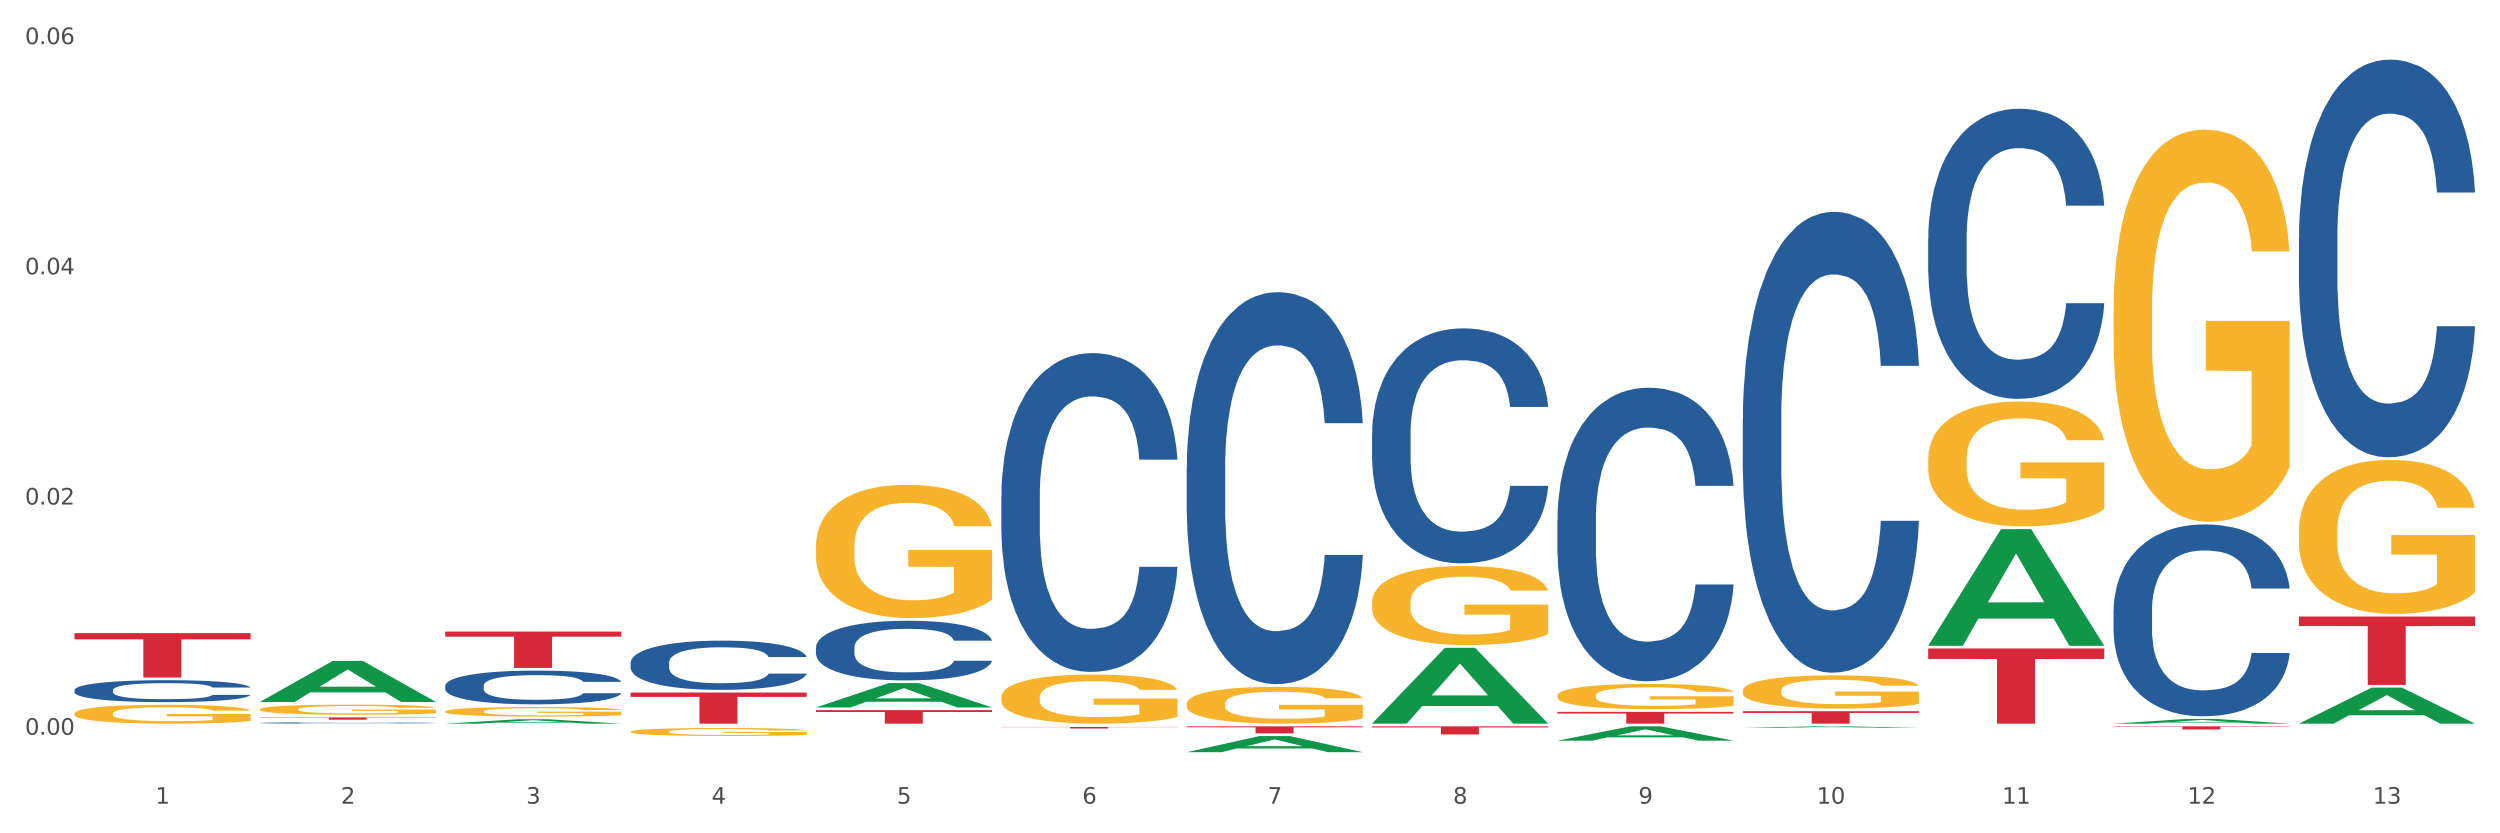 <?xml version="1.0" encoding="utf-8" standalone="no"?>
<!DOCTYPE svg PUBLIC "-//W3C//DTD SVG 1.1//EN"
  "http://www.w3.org/Graphics/SVG/1.1/DTD/svg11.dtd">
<svg xmlns:xlink="http://www.w3.org/1999/xlink" width="1080pt" height="360pt" viewBox="0 0 1080 360" xmlns="http://www.w3.org/2000/svg" version="1.1">
 <rect x="0" y="0" width="1080" height="360" fill="#333333" stroke="none"/>
 <defs>
  <style type="text/css">*{stroke-linejoin: round; stroke-linecap: butt}</style>
 </defs>
 <g id="figure_1">
  <g id="patch_1">
   <path d="M 0 360 
L 1080 360 
L 1080 0 
L 0 0 
z
" style="fill: #ffffff; stroke: #ffffff; stroke-linejoin: miter"/>
  </g>
  <g id="axes_1">
   <g id="matplotlib.axis_1">
    <g id="xtick_1">
     <g id="text_1">
      <!-- 1 -->
      <g style="fill: #4d4d4d" transform="translate(67.159 347.204) scale(0.096 -0.096)">
       <defs>
        <path id="DejaVuSans-31" d="M 794 531 
L 1825 531 
L 1825 4091 
L 703 3866 
L 703 4441 
L 1819 4666 
L 2450 4666 
L 2450 531 
L 3481 531 
L 3481 0 
L 794 0 
L 794 531 
z
" transform="scale(0.016)"/>
       </defs>
       <use xlink:href="#DejaVuSans-31"/>
      </g>
     </g>
    </g>
    <g id="xtick_2">
     <g id="text_2">
      <!-- 2 -->
      <g style="fill: #4d4d4d" transform="translate(147.238 347.204) scale(0.096 -0.096)">
       <defs>
        <path id="DejaVuSans-32" d="M 1228 531 
L 3431 531 
L 3431 0 
L 469 0 
L 469 531 
Q 828 903 1448 1529 
Q 2069 2156 2228 2338 
Q 2531 2678 2651 2914 
Q 2772 3150 2772 3378 
Q 2772 3750 2511 3984 
Q 2250 4219 1831 4219 
Q 1534 4219 1204 4116 
Q 875 4013 500 3803 
L 500 4441 
Q 881 4594 1212 4672 
Q 1544 4750 1819 4750 
Q 2544 4750 2975 4387 
Q 3406 4025 3406 3419 
Q 3406 3131 3298 2873 
Q 3191 2616 2906 2266 
Q 2828 2175 2409 1742 
Q 1991 1309 1228 531 
z
" transform="scale(0.016)"/>
       </defs>
       <use xlink:href="#DejaVuSans-32"/>
      </g>
     </g>
    </g>
    <g id="xtick_3">
     <g id="text_3">
      <!-- 3 -->
      <g style="fill: #4d4d4d" transform="translate(227.317 347.204) scale(0.096 -0.096)">
       <defs>
        <path id="DejaVuSans-33" d="M 2597 2516 
Q 3050 2419 3304 2112 
Q 3559 1806 3559 1356 
Q 3559 666 3084 287 
Q 2609 -91 1734 -91 
Q 1441 -91 1130 -33 
Q 819 25 488 141 
L 488 750 
Q 750 597 1062 519 
Q 1375 441 1716 441 
Q 2309 441 2620 675 
Q 2931 909 2931 1356 
Q 2931 1769 2642 2001 
Q 2353 2234 1838 2234 
L 1294 2234 
L 1294 2753 
L 1863 2753 
Q 2328 2753 2575 2939 
Q 2822 3125 2822 3475 
Q 2822 3834 2567 4026 
Q 2313 4219 1838 4219 
Q 1578 4219 1281 4162 
Q 984 4106 628 3988 
L 628 4550 
Q 988 4650 1302 4700 
Q 1616 4750 1894 4750 
Q 2613 4750 3031 4423 
Q 3450 4097 3450 3541 
Q 3450 3153 3228 2886 
Q 3006 2619 2597 2516 
z
" transform="scale(0.016)"/>
       </defs>
       <use xlink:href="#DejaVuSans-33"/>
      </g>
     </g>
    </g>
    <g id="xtick_4">
     <g id="text_4">
      <!-- 4 -->
      <g style="fill: #4d4d4d" transform="translate(307.396 347.204) scale(0.096 -0.096)">
       <defs>
        <path id="DejaVuSans-34" d="M 2419 4116 
L 825 1625 
L 2419 1625 
L 2419 4116 
z
M 2253 4666 
L 3047 4666 
L 3047 1625 
L 3713 1625 
L 3713 1100 
L 3047 1100 
L 3047 0 
L 2419 0 
L 2419 1100 
L 313 1100 
L 313 1709 
L 2253 4666 
z
" transform="scale(0.016)"/>
       </defs>
       <use xlink:href="#DejaVuSans-34"/>
      </g>
     </g>
    </g>
    <g id="xtick_5">
     <g id="text_5">
      <!-- 5 -->
      <g style="fill: #4d4d4d" transform="translate(387.475 347.204) scale(0.096 -0.096)">
       <defs>
        <path id="DejaVuSans-35" d="M 691 4666 
L 3169 4666 
L 3169 4134 
L 1269 4134 
L 1269 2991 
Q 1406 3038 1543 3061 
Q 1681 3084 1819 3084 
Q 2600 3084 3056 2656 
Q 3513 2228 3513 1497 
Q 3513 744 3044 326 
Q 2575 -91 1722 -91 
Q 1428 -91 1123 -41 
Q 819 9 494 109 
L 494 744 
Q 775 591 1075 516 
Q 1375 441 1709 441 
Q 2250 441 2565 725 
Q 2881 1009 2881 1497 
Q 2881 1984 2565 2268 
Q 2250 2553 1709 2553 
Q 1456 2553 1204 2497 
Q 953 2441 691 2322 
L 691 4666 
z
" transform="scale(0.016)"/>
       </defs>
       <use xlink:href="#DejaVuSans-35"/>
      </g>
     </g>
    </g>
    <g id="xtick_6">
     <g id="text_6">
      <!-- 6 -->
      <g style="fill: #4d4d4d" transform="translate(467.554 347.204) scale(0.096 -0.096)">
       <defs>
        <path id="DejaVuSans-36" d="M 2113 2584 
Q 1688 2584 1439 2293 
Q 1191 2003 1191 1497 
Q 1191 994 1439 701 
Q 1688 409 2113 409 
Q 2538 409 2786 701 
Q 3034 994 3034 1497 
Q 3034 2003 2786 2293 
Q 2538 2584 2113 2584 
z
M 3366 4563 
L 3366 3988 
Q 3128 4100 2886 4159 
Q 2644 4219 2406 4219 
Q 1781 4219 1451 3797 
Q 1122 3375 1075 2522 
Q 1259 2794 1537 2939 
Q 1816 3084 2150 3084 
Q 2853 3084 3261 2657 
Q 3669 2231 3669 1497 
Q 3669 778 3244 343 
Q 2819 -91 2113 -91 
Q 1303 -91 875 529 
Q 447 1150 447 2328 
Q 447 3434 972 4092 
Q 1497 4750 2381 4750 
Q 2619 4750 2861 4703 
Q 3103 4656 3366 4563 
z
" transform="scale(0.016)"/>
       </defs>
       <use xlink:href="#DejaVuSans-36"/>
      </g>
     </g>
    </g>
    <g id="xtick_7">
     <g id="text_7">
      <!-- 7 -->
      <g style="fill: #4d4d4d" transform="translate(547.634 347.204) scale(0.096 -0.096)">
       <defs>
        <path id="DejaVuSans-37" d="M 525 4666 
L 3525 4666 
L 3525 4397 
L 1831 0 
L 1172 0 
L 2766 4134 
L 525 4134 
L 525 4666 
z
" transform="scale(0.016)"/>
       </defs>
       <use xlink:href="#DejaVuSans-37"/>
      </g>
     </g>
    </g>
    <g id="xtick_8">
     <g id="text_8">
      <!-- 8 -->
      <g style="fill: #4d4d4d" transform="translate(627.713 347.204) scale(0.096 -0.096)">
       <defs>
        <path id="DejaVuSans-38" d="M 2034 2216 
Q 1584 2216 1326 1975 
Q 1069 1734 1069 1313 
Q 1069 891 1326 650 
Q 1584 409 2034 409 
Q 2484 409 2743 651 
Q 3003 894 3003 1313 
Q 3003 1734 2745 1975 
Q 2488 2216 2034 2216 
z
M 1403 2484 
Q 997 2584 770 2862 
Q 544 3141 544 3541 
Q 544 4100 942 4425 
Q 1341 4750 2034 4750 
Q 2731 4750 3128 4425 
Q 3525 4100 3525 3541 
Q 3525 3141 3298 2862 
Q 3072 2584 2669 2484 
Q 3125 2378 3379 2068 
Q 3634 1759 3634 1313 
Q 3634 634 3220 271 
Q 2806 -91 2034 -91 
Q 1263 -91 848 271 
Q 434 634 434 1313 
Q 434 1759 690 2068 
Q 947 2378 1403 2484 
z
M 1172 3481 
Q 1172 3119 1398 2916 
Q 1625 2713 2034 2713 
Q 2441 2713 2670 2916 
Q 2900 3119 2900 3481 
Q 2900 3844 2670 4047 
Q 2441 4250 2034 4250 
Q 1625 4250 1398 4047 
Q 1172 3844 1172 3481 
z
" transform="scale(0.016)"/>
       </defs>
       <use xlink:href="#DejaVuSans-38"/>
      </g>
     </g>
    </g>
    <g id="xtick_9">
     <g id="text_9">
      <!-- 9 -->
      <g style="fill: #4d4d4d" transform="translate(707.792 347.204) scale(0.096 -0.096)">
       <defs>
        <path id="DejaVuSans-39" d="M 703 97 
L 703 672 
Q 941 559 1184 500 
Q 1428 441 1663 441 
Q 2288 441 2617 861 
Q 2947 1281 2994 2138 
Q 2813 1869 2534 1725 
Q 2256 1581 1919 1581 
Q 1219 1581 811 2004 
Q 403 2428 403 3163 
Q 403 3881 828 4315 
Q 1253 4750 1959 4750 
Q 2769 4750 3195 4129 
Q 3622 3509 3622 2328 
Q 3622 1225 3098 567 
Q 2575 -91 1691 -91 
Q 1453 -91 1209 -44 
Q 966 3 703 97 
z
M 1959 2075 
Q 2384 2075 2632 2365 
Q 2881 2656 2881 3163 
Q 2881 3666 2632 3958 
Q 2384 4250 1959 4250 
Q 1534 4250 1286 3958 
Q 1038 3666 1038 3163 
Q 1038 2656 1286 2365 
Q 1534 2075 1959 2075 
z
" transform="scale(0.016)"/>
       </defs>
       <use xlink:href="#DejaVuSans-39"/>
      </g>
     </g>
    </g>
    <g id="xtick_10">
     <g id="text_10">
      <!-- 10 -->
      <g style="fill: #4d4d4d" transform="translate(784.817 347.204) scale(0.096 -0.096)">
       <defs>
        <path id="DejaVuSans-30" d="M 2034 4250 
Q 1547 4250 1301 3770 
Q 1056 3291 1056 2328 
Q 1056 1369 1301 889 
Q 1547 409 2034 409 
Q 2525 409 2770 889 
Q 3016 1369 3016 2328 
Q 3016 3291 2770 3770 
Q 2525 4250 2034 4250 
z
M 2034 4750 
Q 2819 4750 3233 4129 
Q 3647 3509 3647 2328 
Q 3647 1150 3233 529 
Q 2819 -91 2034 -91 
Q 1250 -91 836 529 
Q 422 1150 422 2328 
Q 422 3509 836 4129 
Q 1250 4750 2034 4750 
z
" transform="scale(0.016)"/>
       </defs>
       <use xlink:href="#DejaVuSans-31"/>
       <use xlink:href="#DejaVuSans-30" transform="translate(63.623 0)"/>
      </g>
     </g>
    </g>
    <g id="xtick_11">
     <g id="text_11">
      <!-- 11 -->
      <g style="fill: #4d4d4d" transform="translate(864.896 347.204) scale(0.096 -0.096)">
       <use xlink:href="#DejaVuSans-31"/>
       <use xlink:href="#DejaVuSans-31" transform="translate(63.623 0)"/>
      </g>
     </g>
    </g>
    <g id="xtick_12">
     <g id="text_12">
      <!-- 12 -->
      <g style="fill: #4d4d4d" transform="translate(944.975 347.204) scale(0.096 -0.096)">
       <use xlink:href="#DejaVuSans-31"/>
       <use xlink:href="#DejaVuSans-32" transform="translate(63.623 0)"/>
      </g>
     </g>
    </g>
    <g id="xtick_13">
     <g id="text_13">
      <!-- 13 -->
      <g style="fill: #4d4d4d" transform="translate(1025.054 347.204) scale(0.096 -0.096)">
       <use xlink:href="#DejaVuSans-31"/>
       <use xlink:href="#DejaVuSans-33" transform="translate(63.623 0)"/>
      </g>
     </g>
    </g>
    <g id="xtick_14"/>
    <g id="xtick_15"/>
    <g id="xtick_16"/>
    <g id="xtick_17"/>
    <g id="xtick_18"/>
    <g id="xtick_19"/>
    <g id="xtick_20"/>
    <g id="xtick_21"/>
    <g id="xtick_22"/>
    <g id="xtick_23"/>
    <g id="xtick_24"/>
    <g id="xtick_25"/>
   </g>
   <g id="matplotlib.axis_2">
    <g id="ytick_1">
     <g id="text_14">
      <!-- 0.00 -->
      <g style="fill: #4d4d4d" transform="translate(10.8 317.417) scale(0.096 -0.096)">
       <defs>
        <path id="DejaVuSans-2e" d="M 684 794 
L 1344 794 
L 1344 0 
L 684 0 
L 684 794 
z
" transform="scale(0.016)"/>
       </defs>
       <use xlink:href="#DejaVuSans-30"/>
       <use xlink:href="#DejaVuSans-2e" transform="translate(63.623 0)"/>
       <use xlink:href="#DejaVuSans-30" transform="translate(95.41 0)"/>
       <use xlink:href="#DejaVuSans-30" transform="translate(159.033 0)"/>
      </g>
     </g>
    </g>
    <g id="ytick_2">
     <g id="text_15">
      <!-- 0.02 -->
      <g style="fill: #4d4d4d" transform="translate(10.8 217.97) scale(0.096 -0.096)">
       <use xlink:href="#DejaVuSans-30"/>
       <use xlink:href="#DejaVuSans-2e" transform="translate(63.623 0)"/>
       <use xlink:href="#DejaVuSans-30" transform="translate(95.41 0)"/>
       <use xlink:href="#DejaVuSans-32" transform="translate(159.033 0)"/>
      </g>
     </g>
    </g>
    <g id="ytick_3">
     <g id="text_16">
      <!-- 0.04 -->
      <g style="fill: #4d4d4d" transform="translate(10.8 118.522) scale(0.096 -0.096)">
       <use xlink:href="#DejaVuSans-30"/>
       <use xlink:href="#DejaVuSans-2e" transform="translate(63.623 0)"/>
       <use xlink:href="#DejaVuSans-30" transform="translate(95.41 0)"/>
       <use xlink:href="#DejaVuSans-34" transform="translate(159.033 0)"/>
      </g>
     </g>
    </g>
    <g id="ytick_4">
     <g id="text_17">
      <!-- 0.06 -->
      <g style="fill: #4d4d4d" transform="translate(10.8 19.075) scale(0.096 -0.096)">
       <use xlink:href="#DejaVuSans-30"/>
       <use xlink:href="#DejaVuSans-2e" transform="translate(63.623 0)"/>
       <use xlink:href="#DejaVuSans-30" transform="translate(95.41 0)"/>
       <use xlink:href="#DejaVuSans-36" transform="translate(159.033 0)"/>
      </g>
     </g>
    </g>
    <g id="ytick_5"/>
    <g id="ytick_6"/>
    <g id="ytick_7"/>
   </g>
   <g id="PolyCollection_1">
    <path d="M 272.412 316.088 
L 272.502 316.085 
L 272.502 315.971 
L 272.682 315.873 
L 273.58 315.635 
L 274.927 315.439 
L 275.915 315.334 
L 276.903 315.249 
L 278.071 315.163 
L 279.508 315.075 
L 282.113 314.945 
L 283.729 314.878 
L 285.705 314.809 
L 289.298 314.707 
L 291.903 314.65 
L 294.597 314.603 
L 298.998 314.546 
L 301.873 314.521 
L 304.926 314.502 
L 308.609 314.489 
L 311.393 314.486 
L 317.501 314.495 
L 322.71 314.524 
L 325.225 314.546 
L 328.458 314.584 
L 330.165 314.609 
L 332.949 314.66 
L 335.823 314.726 
L 337.799 314.783 
L 340.763 314.891 
L 343.009 314.999 
L 345.075 315.132 
L 346.152 315.223 
L 346.961 315.309 
L 347.679 315.407 
L 348.398 315.562 
L 332.231 315.562 
L 331.602 315.451 
L 330.614 315.347 
L 329.177 315.246 
L 327.919 315.182 
L 325.764 315.103 
L 323.788 315.053 
L 321.722 315.015 
L 319.207 314.983 
L 317.231 314.967 
L 314.447 314.954 
L 308.968 314.958 
L 305.286 314.983 
L 302.771 315.015 
L 301.154 315.043 
L 299.717 315.075 
L 298.1 315.119 
L 296.214 315.185 
L 294.867 315.246 
L 293.52 315.322 
L 292.442 315.398 
L 291.454 315.486 
L 290.645 315.581 
L 290.017 315.679 
L 289.478 315.8 
L 289.029 315.999 
L 289.029 316.433 
L 289.208 316.531 
L 289.657 316.661 
L 290.196 316.759 
L 291.094 316.876 
L 291.903 316.956 
L 293.43 317.07 
L 295.136 317.165 
L 296.483 317.225 
L 297.831 317.275 
L 300.166 317.345 
L 302.771 317.402 
L 305.016 317.437 
L 308.07 317.469 
L 310.136 317.481 
L 311.932 317.488 
L 316.333 317.488 
L 319.477 317.478 
L 322.98 317.456 
L 325.674 317.427 
L 327.919 317.393 
L 330.434 317.336 
L 332.051 317.282 
L 332.051 316.62 
L 312.291 316.617 
L 312.291 316.177 
L 348.488 316.177 
L 348.488 317.469 
L 346.961 317.535 
L 345.254 317.595 
L 343.458 317.649 
L 340.763 317.716 
L 337.53 317.779 
L 334.656 317.823 
L 331.602 317.861 
L 328.009 317.896 
L 323.339 317.928 
L 320.465 317.94 
L 316.872 317.95 
L 312.651 317.953 
L 308.968 317.947 
L 305.375 317.931 
L 301.603 317.902 
L 297.921 317.861 
L 295.136 317.82 
L 292.352 317.769 
L 289.388 317.703 
L 287.053 317.64 
L 285.256 317.583 
L 283.28 317.51 
L 281.125 317.415 
L 279.508 317.329 
L 278.071 317.241 
L 276.544 317.127 
L 275.466 317.028 
L 274.388 316.905 
L 273.76 316.813 
L 273.041 316.671 
L 272.502 316.471 
L 272.412 316.088 
z
" clip-path="url(#p53a316e587)" style="fill: #f7b32b"/>
    <path d="M 192.333 307.338 
L 192.423 307.335 
L 192.423 307.198 
L 192.603 307.081 
L 193.501 306.798 
L 194.848 306.563 
L 195.836 306.438 
L 196.824 306.336 
L 197.992 306.234 
L 199.429 306.128 
L 202.034 305.973 
L 203.65 305.894 
L 205.626 305.811 
L 209.219 305.69 
L 211.824 305.622 
L 214.518 305.565 
L 218.919 305.497 
L 221.793 305.466 
L 224.847 305.444 
L 228.53 305.429 
L 231.314 305.425 
L 237.422 305.436 
L 242.631 305.47 
L 245.146 305.497 
L 248.379 305.542 
L 250.086 305.572 
L 252.87 305.633 
L 255.744 305.712 
L 257.72 305.78 
L 260.684 305.909 
L 262.93 306.037 
L 264.995 306.196 
L 266.073 306.306 
L 266.882 306.408 
L 267.6 306.525 
L 268.319 306.711 
L 252.152 306.711 
L 251.523 306.578 
L 250.535 306.453 
L 249.098 306.332 
L 247.84 306.257 
L 245.685 306.162 
L 243.709 306.102 
L 241.643 306.056 
L 239.128 306.019 
L 237.152 306 
L 234.368 305.985 
L 228.889 305.988 
L 225.206 306.019 
L 222.692 306.056 
L 221.075 306.09 
L 219.638 306.128 
L 218.021 306.181 
L 216.135 306.261 
L 214.788 306.332 
L 213.44 306.423 
L 212.363 306.514 
L 211.375 306.62 
L 210.566 306.733 
L 209.937 306.85 
L 209.399 306.994 
L 208.949 307.232 
L 208.949 307.75 
L 209.129 307.868 
L 209.578 308.023 
L 210.117 308.14 
L 211.015 308.28 
L 211.824 308.374 
L 213.351 308.511 
L 215.057 308.624 
L 216.404 308.696 
L 217.752 308.756 
L 220.087 308.84 
L 222.692 308.908 
L 224.937 308.949 
L 227.991 308.987 
L 230.057 309.002 
L 231.853 309.01 
L 236.254 309.01 
L 239.398 308.998 
L 242.9 308.972 
L 245.595 308.938 
L 247.84 308.896 
L 250.355 308.828 
L 251.972 308.764 
L 251.972 307.974 
L 232.212 307.97 
L 232.212 307.444 
L 268.408 307.444 
L 268.408 308.987 
L 266.882 309.066 
L 265.175 309.138 
L 263.379 309.203 
L 260.684 309.282 
L 257.451 309.358 
L 254.577 309.411 
L 251.523 309.456 
L 247.93 309.498 
L 243.26 309.535 
L 240.386 309.55 
L 236.793 309.562 
L 232.571 309.566 
L 228.889 309.558 
L 225.296 309.539 
L 221.524 309.505 
L 217.841 309.456 
L 215.057 309.407 
L 212.273 309.346 
L 209.309 309.267 
L 206.974 309.191 
L 205.177 309.123 
L 203.201 309.036 
L 201.046 308.923 
L 199.429 308.821 
L 197.992 308.715 
L 196.465 308.579 
L 195.387 308.461 
L 194.309 308.314 
L 193.681 308.204 
L 192.962 308.034 
L 192.423 307.796 
L 192.333 307.338 
z
" clip-path="url(#p53a316e587)" style="fill: #f7b32b"/>
    <path d="M 112.254 306.418 
L 112.344 306.414 
L 112.344 306.27 
L 112.524 306.147 
L 113.422 305.848 
L 114.769 305.601 
L 115.757 305.47 
L 116.745 305.362 
L 117.913 305.255 
L 119.35 305.143 
L 121.954 304.98 
L 123.571 304.896 
L 125.547 304.809 
L 129.14 304.681 
L 131.744 304.61 
L 134.439 304.55 
L 138.84 304.478 
L 141.714 304.446 
L 144.768 304.423 
L 148.45 304.407 
L 151.235 304.403 
L 157.342 304.415 
L 162.552 304.45 
L 165.067 304.478 
L 168.3 304.526 
L 170.007 304.558 
L 172.791 304.622 
L 175.665 304.705 
L 177.641 304.777 
L 180.605 304.912 
L 182.85 305.048 
L 184.916 305.215 
L 185.994 305.33 
L 186.802 305.438 
L 187.521 305.561 
L 188.24 305.757 
L 172.072 305.757 
L 171.444 305.617 
L 170.456 305.486 
L 169.019 305.358 
L 167.761 305.279 
L 165.606 305.179 
L 163.63 305.115 
L 161.564 305.068 
L 159.049 305.028 
L 157.073 305.008 
L 154.289 304.992 
L 148.81 304.996 
L 145.127 305.028 
L 142.612 305.068 
L 140.996 305.104 
L 139.559 305.143 
L 137.942 305.199 
L 136.056 305.283 
L 134.708 305.358 
L 133.361 305.454 
L 132.283 305.549 
L 131.295 305.661 
L 130.487 305.78 
L 129.858 305.904 
L 129.319 306.055 
L 128.87 306.306 
L 128.87 306.852 
L 129.05 306.975 
L 129.499 307.138 
L 130.038 307.262 
L 130.936 307.409 
L 131.744 307.509 
L 133.271 307.652 
L 134.978 307.771 
L 136.325 307.847 
L 137.672 307.911 
L 140.008 307.998 
L 142.612 308.07 
L 144.858 308.114 
L 147.912 308.154 
L 149.977 308.17 
L 151.774 308.178 
L 156.175 308.178 
L 159.318 308.166 
L 162.821 308.138 
L 165.516 308.102 
L 167.761 308.058 
L 170.276 307.986 
L 171.893 307.919 
L 171.893 307.087 
L 152.133 307.083 
L 152.133 306.529 
L 188.329 306.529 
L 188.329 308.154 
L 186.802 308.237 
L 185.096 308.313 
L 183.3 308.381 
L 180.605 308.464 
L 177.372 308.544 
L 174.497 308.6 
L 171.444 308.647 
L 167.851 308.691 
L 163.181 308.731 
L 160.306 308.747 
L 156.714 308.759 
L 152.492 308.763 
L 148.81 308.755 
L 145.217 308.735 
L 141.445 308.699 
L 137.762 308.647 
L 134.978 308.596 
L 132.194 308.532 
L 129.23 308.448 
L 126.894 308.369 
L 125.098 308.297 
L 123.122 308.205 
L 120.966 308.086 
L 119.35 307.979 
L 117.913 307.867 
L 116.386 307.724 
L 115.308 307.6 
L 114.23 307.445 
L 113.601 307.329 
L 112.883 307.15 
L 112.344 306.899 
L 112.254 306.418 
z
" clip-path="url(#p53a316e587)" style="fill: #f7b32b"/>
    <path d="M 32.175 308.236 
L 32.265 308.228 
L 32.265 307.96 
L 32.444 307.73 
L 33.343 307.172 
L 34.69 306.71 
L 35.678 306.465 
L 36.666 306.264 
L 37.833 306.063 
L 39.271 305.855 
L 41.875 305.55 
L 43.492 305.393 
L 45.468 305.23 
L 49.061 304.992 
L 51.665 304.858 
L 54.36 304.746 
L 58.761 304.612 
L 61.635 304.553 
L 64.689 304.508 
L 68.371 304.478 
L 71.156 304.471 
L 77.263 304.493 
L 82.473 304.56 
L 84.988 304.612 
L 88.221 304.701 
L 89.927 304.761 
L 92.712 304.88 
L 95.586 305.036 
L 97.562 305.17 
L 100.526 305.423 
L 102.771 305.676 
L 104.837 305.989 
L 105.915 306.204 
L 106.723 306.405 
L 107.442 306.636 
L 108.16 307 
L 91.993 307 
L 91.365 306.74 
L 90.377 306.494 
L 88.939 306.256 
L 87.682 306.108 
L 85.526 305.922 
L 83.55 305.803 
L 81.485 305.713 
L 78.97 305.639 
L 76.994 305.602 
L 74.209 305.572 
L 68.731 305.579 
L 65.048 305.639 
L 62.533 305.713 
L 60.917 305.78 
L 59.479 305.855 
L 57.863 305.959 
L 55.977 306.115 
L 54.629 306.256 
L 53.282 306.435 
L 52.204 306.614 
L 51.216 306.822 
L 50.408 307.045 
L 49.779 307.276 
L 49.24 307.558 
L 48.791 308.027 
L 48.791 309.047 
L 48.971 309.277 
L 49.42 309.582 
L 49.959 309.813 
L 50.857 310.088 
L 51.665 310.274 
L 53.192 310.542 
L 54.899 310.765 
L 56.246 310.907 
L 57.593 311.026 
L 59.929 311.189 
L 62.533 311.323 
L 64.779 311.405 
L 67.832 311.48 
L 69.898 311.509 
L 71.695 311.524 
L 76.096 311.524 
L 79.239 311.502 
L 82.742 311.45 
L 85.437 311.383 
L 87.682 311.301 
L 90.197 311.167 
L 91.814 311.041 
L 91.814 309.486 
L 72.054 309.478 
L 72.054 308.444 
L 108.25 308.444 
L 108.25 311.48 
L 106.723 311.636 
L 105.017 311.777 
L 103.22 311.904 
L 100.526 312.06 
L 97.292 312.209 
L 94.418 312.313 
L 91.365 312.402 
L 87.772 312.484 
L 83.101 312.558 
L 80.227 312.588 
L 76.635 312.611 
L 72.413 312.618 
L 68.731 312.603 
L 65.138 312.566 
L 61.366 312.499 
L 57.683 312.402 
L 54.899 312.305 
L 52.114 312.186 
L 49.15 312.03 
L 46.815 311.881 
L 45.019 311.747 
L 43.043 311.576 
L 40.887 311.353 
L 39.271 311.152 
L 37.833 310.944 
L 36.307 310.676 
L 35.229 310.445 
L 34.151 310.155 
L 33.522 309.939 
L 32.804 309.605 
L 32.265 309.136 
L 32.175 308.236 
z
" clip-path="url(#p53a316e587)" style="fill: #f7b32b"/>
    <path d="M 512.65 304.057 
L 512.74 304.042 
L 512.74 303.519 
L 512.919 303.068 
L 513.818 301.978 
L 515.165 301.077 
L 516.153 300.597 
L 517.141 300.205 
L 518.308 299.812 
L 519.745 299.405 
L 522.35 298.809 
L 523.967 298.504 
L 525.943 298.184 
L 529.536 297.719 
L 532.14 297.458 
L 534.835 297.239 
L 539.236 296.978 
L 542.11 296.862 
L 545.164 296.774 
L 548.846 296.716 
L 551.631 296.702 
L 557.738 296.745 
L 562.948 296.876 
L 565.462 296.978 
L 568.696 297.152 
L 570.402 297.269 
L 573.187 297.501 
L 576.061 297.806 
L 578.037 298.068 
L 581.001 298.562 
L 583.246 299.056 
L 585.312 299.667 
L 586.39 300.088 
L 587.198 300.481 
L 587.917 300.931 
L 588.635 301.644 
L 572.468 301.644 
L 571.839 301.135 
L 570.851 300.655 
L 569.414 300.19 
L 568.157 299.899 
L 566.001 299.536 
L 564.025 299.304 
L 561.96 299.129 
L 559.445 298.984 
L 557.469 298.911 
L 554.684 298.853 
L 549.206 298.867 
L 545.523 298.984 
L 543.008 299.129 
L 541.391 299.26 
L 539.954 299.405 
L 538.338 299.609 
L 536.451 299.914 
L 535.104 300.19 
L 533.757 300.539 
L 532.679 300.888 
L 531.691 301.295 
L 530.883 301.731 
L 530.254 302.182 
L 529.715 302.734 
L 529.266 303.65 
L 529.266 305.641 
L 529.446 306.092 
L 529.895 306.688 
L 530.434 307.138 
L 531.332 307.676 
L 532.14 308.039 
L 533.667 308.563 
L 535.374 308.999 
L 536.721 309.275 
L 538.068 309.507 
L 540.403 309.827 
L 543.008 310.089 
L 545.254 310.249 
L 548.307 310.394 
L 550.373 310.452 
L 552.169 310.481 
L 556.571 310.481 
L 559.714 310.438 
L 563.217 310.336 
L 565.912 310.205 
L 568.157 310.045 
L 570.672 309.784 
L 572.289 309.536 
L 572.289 306.499 
L 552.529 306.484 
L 552.529 304.464 
L 588.725 304.464 
L 588.725 310.394 
L 587.198 310.699 
L 585.492 310.975 
L 583.695 311.223 
L 581.001 311.528 
L 577.767 311.819 
L 574.893 312.022 
L 571.839 312.196 
L 568.247 312.356 
L 563.576 312.502 
L 560.702 312.56 
L 557.109 312.603 
L 552.888 312.618 
L 549.206 312.589 
L 545.613 312.516 
L 541.841 312.385 
L 538.158 312.196 
L 535.374 312.007 
L 532.589 311.775 
L 529.625 311.47 
L 527.29 311.179 
L 525.494 310.917 
L 523.518 310.583 
L 521.362 310.147 
L 519.745 309.754 
L 518.308 309.347 
L 516.781 308.824 
L 515.704 308.374 
L 514.626 307.807 
L 513.997 307.385 
L 513.279 306.731 
L 512.74 305.815 
L 512.65 304.057 
z
" clip-path="url(#p53a316e587)" style="fill: #f7b32b"/>
    <path d="M 592.729 260.308 
L 592.819 260.277 
L 592.819 259.154 
L 592.999 258.187 
L 593.897 255.847 
L 595.244 253.913 
L 596.232 252.884 
L 597.22 252.041 
L 598.388 251.199 
L 599.825 250.326 
L 602.429 249.047 
L 604.046 248.392 
L 606.022 247.705 
L 609.615 246.707 
L 612.219 246.145 
L 614.914 245.678 
L 619.315 245.116 
L 622.189 244.866 
L 625.243 244.679 
L 628.925 244.554 
L 631.71 244.523 
L 637.817 244.617 
L 643.027 244.898 
L 645.542 245.116 
L 648.775 245.49 
L 650.482 245.74 
L 653.266 246.239 
L 656.14 246.894 
L 658.116 247.456 
L 661.08 248.516 
L 663.325 249.577 
L 665.391 250.887 
L 666.469 251.792 
L 667.277 252.634 
L 667.996 253.601 
L 668.714 255.13 
L 652.547 255.13 
L 651.919 254.038 
L 650.931 253.008 
L 649.494 252.01 
L 648.236 251.386 
L 646.08 250.606 
L 644.105 250.107 
L 642.039 249.733 
L 639.524 249.421 
L 637.548 249.265 
L 634.764 249.14 
L 629.285 249.171 
L 625.602 249.421 
L 623.087 249.733 
L 621.471 250.014 
L 620.033 250.326 
L 618.417 250.762 
L 616.531 251.417 
L 615.183 252.01 
L 613.836 252.759 
L 612.758 253.508 
L 611.77 254.381 
L 610.962 255.317 
L 610.333 256.284 
L 609.794 257.469 
L 609.345 259.435 
L 609.345 263.709 
L 609.525 264.676 
L 609.974 265.955 
L 610.513 266.922 
L 611.411 268.076 
L 612.219 268.856 
L 613.746 269.979 
L 615.453 270.915 
L 616.8 271.507 
L 618.147 272.007 
L 620.483 272.693 
L 623.087 273.254 
L 625.333 273.597 
L 628.386 273.909 
L 630.452 274.034 
L 632.249 274.097 
L 636.65 274.097 
L 639.793 274.003 
L 643.296 273.785 
L 645.991 273.504 
L 648.236 273.161 
L 650.751 272.599 
L 652.368 272.069 
L 652.368 265.549 
L 632.608 265.518 
L 632.608 261.182 
L 668.804 261.182 
L 668.804 273.909 
L 667.277 274.565 
L 665.571 275.157 
L 663.774 275.688 
L 661.08 276.343 
L 657.847 276.967 
L 654.972 277.403 
L 651.919 277.778 
L 648.326 278.121 
L 643.655 278.433 
L 640.781 278.558 
L 637.189 278.651 
L 632.967 278.682 
L 629.285 278.62 
L 625.692 278.464 
L 621.92 278.183 
L 618.237 277.778 
L 615.453 277.372 
L 612.668 276.873 
L 609.705 276.218 
L 607.369 275.594 
L 605.573 275.032 
L 603.597 274.315 
L 601.441 273.379 
L 599.825 272.537 
L 598.388 271.663 
L 596.861 270.54 
L 595.783 269.573 
L 594.705 268.357 
L 594.076 267.452 
L 593.358 266.048 
L 592.819 264.083 
L 592.729 260.308 
z
" clip-path="url(#p53a316e587)" style="fill: #f7b32b"/>
    <path d="M 352.492 236.06 
L 352.581 236.007 
L 352.581 234.115 
L 352.761 232.486 
L 353.659 228.545 
L 355.006 225.287 
L 355.994 223.553 
L 356.982 222.134 
L 358.15 220.715 
L 359.587 219.243 
L 362.192 217.089 
L 363.809 215.985 
L 365.785 214.829 
L 369.377 213.147 
L 371.982 212.201 
L 374.676 211.413 
L 379.078 210.467 
L 381.952 210.047 
L 385.005 209.732 
L 388.688 209.521 
L 391.472 209.469 
L 397.58 209.626 
L 402.789 210.099 
L 405.304 210.467 
L 408.538 211.098 
L 410.244 211.518 
L 413.028 212.359 
L 415.903 213.463 
L 417.879 214.409 
L 420.843 216.195 
L 423.088 217.982 
L 425.154 220.189 
L 426.232 221.713 
L 427.04 223.132 
L 427.758 224.761 
L 428.477 227.336 
L 412.31 227.336 
L 411.681 225.497 
L 410.693 223.763 
L 409.256 222.081 
L 407.999 221.03 
L 405.843 219.716 
L 403.867 218.876 
L 401.801 218.245 
L 399.286 217.719 
L 397.31 217.457 
L 394.526 217.246 
L 389.047 217.299 
L 385.365 217.719 
L 382.85 218.245 
L 381.233 218.718 
L 379.796 219.243 
L 378.179 219.979 
L 376.293 221.083 
L 374.946 222.081 
L 373.599 223.342 
L 372.521 224.604 
L 371.533 226.075 
L 370.724 227.652 
L 370.096 229.281 
L 369.557 231.278 
L 369.108 234.588 
L 369.108 241.788 
L 369.287 243.417 
L 369.737 245.572 
L 370.275 247.201 
L 371.174 249.145 
L 371.982 250.459 
L 373.509 252.351 
L 375.215 253.927 
L 376.563 254.926 
L 377.91 255.767 
L 380.245 256.923 
L 382.85 257.869 
L 385.095 258.447 
L 388.149 258.972 
L 390.215 259.183 
L 392.011 259.288 
L 396.412 259.288 
L 399.556 259.13 
L 403.059 258.762 
L 405.753 258.289 
L 407.999 257.711 
L 410.514 256.765 
L 412.13 255.872 
L 412.13 244.889 
L 392.37 244.836 
L 392.37 237.531 
L 428.567 237.531 
L 428.567 258.972 
L 427.04 260.076 
L 425.333 261.074 
L 423.537 261.968 
L 420.843 263.071 
L 417.609 264.122 
L 414.735 264.858 
L 411.681 265.489 
L 408.088 266.067 
L 403.418 266.592 
L 400.544 266.803 
L 396.951 266.96 
L 392.73 267.013 
L 389.047 266.908 
L 385.455 266.645 
L 381.682 266.172 
L 378 265.489 
L 375.215 264.806 
L 372.431 263.965 
L 369.467 262.861 
L 367.132 261.81 
L 365.335 260.864 
L 363.359 259.656 
L 361.204 258.079 
L 359.587 256.66 
L 358.15 255.189 
L 356.623 253.297 
L 355.545 251.668 
L 354.468 249.618 
L 353.839 248.094 
L 353.12 245.729 
L 352.581 242.419 
L 352.492 236.06 
z
" clip-path="url(#p53a316e587)" style="fill: #f7b32b"/>
    <path d="M 993.125 229.43 
L 993.215 229.369 
L 993.215 227.183 
L 993.394 225.3 
L 994.292 220.745 
L 995.64 216.979 
L 996.628 214.975 
L 997.616 213.335 
L 998.783 211.695 
L 1000.22 209.995 
L 1002.825 207.505 
L 1004.442 206.229 
L 1006.418 204.893 
L 1010.01 202.95 
L 1012.615 201.857 
L 1015.31 200.946 
L 1019.711 199.852 
L 1022.585 199.366 
L 1025.639 199.002 
L 1029.321 198.759 
L 1032.105 198.698 
L 1038.213 198.881 
L 1043.422 199.427 
L 1045.937 199.852 
L 1049.171 200.581 
L 1050.877 201.067 
L 1053.662 202.039 
L 1056.536 203.314 
L 1058.512 204.407 
L 1061.476 206.472 
L 1063.721 208.537 
L 1065.787 211.088 
L 1066.865 212.849 
L 1067.673 214.489 
L 1068.392 216.372 
L 1069.11 219.348 
L 1052.943 219.348 
L 1052.314 217.222 
L 1051.326 215.218 
L 1049.889 213.275 
L 1048.632 212.06 
L 1046.476 210.542 
L 1044.5 209.57 
L 1042.434 208.841 
L 1039.92 208.234 
L 1037.944 207.93 
L 1035.159 207.687 
L 1029.68 207.748 
L 1025.998 208.234 
L 1023.483 208.841 
L 1021.866 209.388 
L 1020.429 209.995 
L 1018.813 210.845 
L 1016.926 212.121 
L 1015.579 213.275 
L 1014.232 214.732 
L 1013.154 216.19 
L 1012.166 217.89 
L 1011.358 219.712 
L 1010.729 221.595 
L 1010.19 223.903 
L 1009.741 227.729 
L 1009.741 236.05 
L 1009.921 237.933 
L 1010.37 240.423 
L 1010.909 242.305 
L 1011.807 244.553 
L 1012.615 246.071 
L 1014.142 248.257 
L 1015.849 250.079 
L 1017.196 251.233 
L 1018.543 252.205 
L 1020.878 253.541 
L 1023.483 254.635 
L 1025.728 255.303 
L 1028.782 255.91 
L 1030.848 256.153 
L 1032.644 256.274 
L 1037.045 256.274 
L 1040.189 256.092 
L 1043.692 255.667 
L 1046.386 255.12 
L 1048.632 254.452 
L 1051.147 253.359 
L 1052.763 252.327 
L 1052.763 239.633 
L 1033.004 239.572 
L 1033.004 231.13 
L 1069.2 231.13 
L 1069.2 255.91 
L 1067.673 257.185 
L 1065.967 258.339 
L 1064.17 259.372 
L 1061.476 260.647 
L 1058.242 261.862 
L 1055.368 262.712 
L 1052.314 263.441 
L 1048.722 264.109 
L 1044.051 264.716 
L 1041.177 264.959 
L 1037.584 265.142 
L 1033.363 265.202 
L 1029.68 265.081 
L 1026.088 264.777 
L 1022.315 264.231 
L 1018.633 263.441 
L 1015.849 262.651 
L 1013.064 261.68 
L 1010.1 260.404 
L 1007.765 259.19 
L 1005.969 258.096 
L 1003.993 256.699 
L 1001.837 254.877 
L 1000.22 253.238 
L 998.783 251.537 
L 997.256 249.351 
L 996.179 247.468 
L 995.101 245.099 
L 994.472 243.338 
L 993.754 240.605 
L 993.215 236.779 
L 993.125 229.43 
z
" clip-path="url(#p53a316e587)" style="fill: #f7b32b"/>
    <path d="M 832.967 198.385 
L 833.056 198.335 
L 833.056 196.562 
L 833.236 195.035 
L 834.134 191.34 
L 835.481 188.286 
L 836.469 186.661 
L 837.457 185.331 
L 838.625 184.001 
L 840.062 182.622 
L 842.667 180.602 
L 844.283 179.567 
L 846.259 178.484 
L 849.852 176.907 
L 852.457 176.021 
L 855.151 175.282 
L 859.552 174.395 
L 862.427 174.001 
L 865.48 173.706 
L 869.163 173.509 
L 871.947 173.459 
L 878.055 173.607 
L 883.264 174.05 
L 885.779 174.395 
L 889.012 174.986 
L 890.719 175.38 
L 893.503 176.169 
L 896.377 177.203 
L 898.353 178.09 
L 901.317 179.764 
L 903.563 181.439 
L 905.629 183.508 
L 906.706 184.937 
L 907.515 186.267 
L 908.233 187.794 
L 908.952 190.207 
L 892.785 190.207 
L 892.156 188.483 
L 891.168 186.858 
L 889.731 185.282 
L 888.474 184.296 
L 886.318 183.065 
L 884.342 182.277 
L 882.276 181.686 
L 879.761 181.193 
L 877.785 180.947 
L 875.001 180.75 
L 869.522 180.799 
L 865.84 181.193 
L 863.325 181.686 
L 861.708 182.129 
L 860.271 182.622 
L 858.654 183.311 
L 856.768 184.346 
L 855.421 185.282 
L 854.074 186.464 
L 852.996 187.646 
L 852.008 189.025 
L 851.199 190.503 
L 850.571 192.03 
L 850.032 193.902 
L 849.583 197.005 
L 849.583 203.754 
L 849.762 205.281 
L 850.211 207.3 
L 850.75 208.828 
L 851.648 210.65 
L 852.457 211.882 
L 853.984 213.655 
L 855.69 215.133 
L 857.038 216.069 
L 858.385 216.857 
L 860.72 217.941 
L 863.325 218.827 
L 865.57 219.369 
L 868.624 219.862 
L 870.69 220.059 
L 872.486 220.157 
L 876.887 220.157 
L 880.031 220.009 
L 883.534 219.665 
L 886.228 219.221 
L 888.474 218.679 
L 890.988 217.793 
L 892.605 216.955 
L 892.605 206.66 
L 872.845 206.611 
L 872.845 199.764 
L 909.042 199.764 
L 909.042 219.862 
L 907.515 220.896 
L 905.808 221.832 
L 904.012 222.669 
L 901.317 223.704 
L 898.084 224.689 
L 895.21 225.379 
L 892.156 225.97 
L 888.563 226.512 
L 883.893 227.004 
L 881.019 227.201 
L 877.426 227.349 
L 873.205 227.398 
L 869.522 227.3 
L 865.929 227.054 
L 862.157 226.61 
L 858.475 225.97 
L 855.69 225.329 
L 852.906 224.541 
L 849.942 223.507 
L 847.607 222.522 
L 845.81 221.635 
L 843.834 220.502 
L 841.679 219.024 
L 840.062 217.694 
L 838.625 216.315 
L 837.098 214.542 
L 836.02 213.015 
L 834.942 211.093 
L 834.314 209.665 
L 833.595 207.448 
L 833.056 204.345 
L 832.967 198.385 
z
" clip-path="url(#p53a316e587)" style="fill: #f7b32b"/>
    <path d="M 913.046 134.275 
L 913.135 134.121 
L 913.135 128.551 
L 913.315 123.755 
L 914.213 112.151 
L 915.561 102.559 
L 916.549 97.454 
L 917.537 93.276 
L 918.704 89.099 
L 920.141 84.767 
L 922.746 78.424 
L 924.363 75.175 
L 926.339 71.771 
L 929.931 66.82 
L 932.536 64.036 
L 935.231 61.715 
L 939.632 58.93 
L 942.506 57.692 
L 945.559 56.764 
L 949.242 56.145 
L 952.026 55.991 
L 958.134 56.455 
L 963.343 57.847 
L 965.858 58.93 
L 969.092 60.787 
L 970.798 62.024 
L 973.582 64.5 
L 976.457 67.749 
L 978.433 70.534 
L 981.397 75.794 
L 983.642 81.054 
L 985.708 87.552 
L 986.786 92.039 
L 987.594 96.216 
L 988.312 101.012 
L 989.031 108.593 
L 972.864 108.593 
L 972.235 103.178 
L 971.247 98.073 
L 969.81 93.122 
L 968.553 90.027 
L 966.397 86.16 
L 964.421 83.684 
L 962.355 81.828 
L 959.84 80.281 
L 957.864 79.507 
L 955.08 78.888 
L 949.601 79.043 
L 945.919 80.281 
L 943.404 81.828 
L 941.787 83.22 
L 940.35 84.767 
L 938.733 86.933 
L 936.847 90.182 
L 935.5 93.122 
L 934.153 96.835 
L 933.075 100.548 
L 932.087 104.88 
L 931.279 109.521 
L 930.65 114.317 
L 930.111 120.196 
L 929.662 129.943 
L 929.662 151.139 
L 929.841 155.935 
L 930.291 162.278 
L 930.829 167.075 
L 931.728 172.799 
L 932.536 176.667 
L 934.063 182.236 
L 935.769 186.878 
L 937.117 189.817 
L 938.464 192.293 
L 940.799 195.697 
L 943.404 198.481 
L 945.649 200.183 
L 948.703 201.73 
L 950.769 202.349 
L 952.565 202.659 
L 956.966 202.659 
L 960.11 202.194 
L 963.613 201.111 
L 966.307 199.719 
L 968.553 198.017 
L 971.068 195.232 
L 972.684 192.602 
L 972.684 160.267 
L 952.925 160.112 
L 952.925 138.607 
L 989.121 138.607 
L 989.121 201.73 
L 987.594 204.979 
L 985.887 207.919 
L 984.091 210.549 
L 981.397 213.798 
L 978.163 216.892 
L 975.289 219.058 
L 972.235 220.915 
L 968.643 222.617 
L 963.972 224.164 
L 961.098 224.783 
L 957.505 225.247 
L 953.284 225.401 
L 949.601 225.092 
L 946.009 224.318 
L 942.236 222.926 
L 938.554 220.915 
L 935.769 218.904 
L 932.985 216.428 
L 930.021 213.179 
L 927.686 210.085 
L 925.89 207.3 
L 923.914 203.742 
L 921.758 199.1 
L 920.141 194.923 
L 918.704 190.591 
L 917.177 185.021 
L 916.099 180.225 
L 915.022 174.191 
L 914.393 169.705 
L 913.674 162.743 
L 913.135 152.996 
L 913.046 134.275 
z
" clip-path="url(#p53a316e587)" style="fill: #f7b32b"/>
    <path d="M 752.887 298.386 
L 752.977 298.373 
L 752.977 297.902 
L 753.157 297.496 
L 754.055 296.514 
L 755.402 295.703 
L 756.39 295.271 
L 757.378 294.918 
L 758.546 294.564 
L 759.983 294.198 
L 762.588 293.661 
L 764.204 293.387 
L 766.18 293.099 
L 769.773 292.68 
L 772.378 292.444 
L 775.072 292.248 
L 779.473 292.012 
L 782.347 291.908 
L 785.401 291.829 
L 789.084 291.777 
L 791.868 291.764 
L 797.976 291.803 
L 803.185 291.921 
L 805.7 292.012 
L 808.933 292.169 
L 810.64 292.274 
L 813.424 292.484 
L 816.298 292.758 
L 818.274 292.994 
L 821.238 293.439 
L 823.484 293.884 
L 825.549 294.434 
L 826.627 294.813 
L 827.436 295.166 
L 828.154 295.572 
L 828.873 296.213 
L 812.706 296.213 
L 812.077 295.755 
L 811.089 295.323 
L 809.652 294.905 
L 808.394 294.643 
L 806.239 294.316 
L 804.263 294.106 
L 802.197 293.949 
L 799.682 293.818 
L 797.706 293.753 
L 794.922 293.701 
L 789.443 293.714 
L 785.76 293.818 
L 783.246 293.949 
L 781.629 294.067 
L 780.192 294.198 
L 778.575 294.381 
L 776.689 294.656 
L 775.342 294.905 
L 773.994 295.219 
L 772.917 295.533 
L 771.929 295.899 
L 771.12 296.292 
L 770.492 296.698 
L 769.953 297.195 
L 769.504 298.019 
L 769.504 299.812 
L 769.683 300.218 
L 770.132 300.755 
L 770.671 301.16 
L 771.569 301.645 
L 772.378 301.972 
L 773.905 302.443 
L 775.611 302.836 
L 776.958 303.084 
L 778.306 303.294 
L 780.641 303.581 
L 783.246 303.817 
L 785.491 303.961 
L 788.545 304.092 
L 790.611 304.144 
L 792.407 304.17 
L 796.808 304.17 
L 799.952 304.131 
L 803.454 304.04 
L 806.149 303.922 
L 808.394 303.778 
L 810.909 303.542 
L 812.526 303.32 
L 812.526 300.585 
L 792.766 300.571 
L 792.766 298.752 
L 828.963 298.752 
L 828.963 304.092 
L 827.436 304.367 
L 825.729 304.615 
L 823.933 304.838 
L 821.238 305.113 
L 818.005 305.374 
L 815.131 305.558 
L 812.077 305.715 
L 808.484 305.859 
L 803.814 305.99 
L 800.94 306.042 
L 797.347 306.081 
L 793.125 306.094 
L 789.443 306.068 
L 785.85 306.003 
L 782.078 305.885 
L 778.395 305.715 
L 775.611 305.545 
L 772.827 305.335 
L 769.863 305.06 
L 767.528 304.799 
L 765.731 304.563 
L 763.755 304.262 
L 761.6 303.869 
L 759.983 303.516 
L 758.546 303.15 
L 757.019 302.678 
L 755.941 302.273 
L 754.863 301.762 
L 754.235 301.383 
L 753.516 300.794 
L 752.977 299.969 
L 752.887 298.386 
z
" clip-path="url(#p53a316e587)" style="fill: #f7b32b"/>
    <path d="M 672.808 300.505 
L 672.898 300.495 
L 672.898 300.136 
L 673.078 299.827 
L 673.976 299.079 
L 675.323 298.461 
L 676.311 298.132 
L 677.299 297.863 
L 678.467 297.594 
L 679.904 297.315 
L 682.508 296.906 
L 684.125 296.697 
L 686.101 296.477 
L 689.694 296.158 
L 692.299 295.979 
L 694.993 295.829 
L 699.394 295.65 
L 702.268 295.57 
L 705.322 295.51 
L 709.005 295.471 
L 711.789 295.461 
L 717.896 295.49 
L 723.106 295.58 
L 725.621 295.65 
L 728.854 295.77 
L 730.561 295.849 
L 733.345 296.009 
L 736.219 296.218 
L 738.195 296.398 
L 741.159 296.737 
L 743.405 297.076 
L 745.47 297.494 
L 746.548 297.783 
L 747.357 298.053 
L 748.075 298.362 
L 748.794 298.85 
L 732.626 298.85 
L 731.998 298.501 
L 731.01 298.172 
L 729.573 297.853 
L 728.315 297.654 
L 726.16 297.405 
L 724.184 297.245 
L 722.118 297.125 
L 719.603 297.026 
L 717.627 296.976 
L 714.843 296.936 
L 709.364 296.946 
L 705.681 297.026 
L 703.166 297.125 
L 701.55 297.215 
L 700.113 297.315 
L 698.496 297.454 
L 696.61 297.664 
L 695.263 297.853 
L 693.915 298.092 
L 692.837 298.332 
L 691.849 298.611 
L 691.041 298.91 
L 690.412 299.219 
L 689.873 299.598 
L 689.424 300.226 
L 689.424 301.591 
L 689.604 301.901 
L 690.053 302.309 
L 690.592 302.618 
L 691.49 302.987 
L 692.299 303.236 
L 693.825 303.595 
L 695.532 303.894 
L 696.879 304.084 
L 698.226 304.243 
L 700.562 304.463 
L 703.166 304.642 
L 705.412 304.752 
L 708.466 304.851 
L 710.531 304.891 
L 712.328 304.911 
L 716.729 304.911 
L 719.872 304.881 
L 723.375 304.811 
L 726.07 304.722 
L 728.315 304.612 
L 730.83 304.433 
L 732.447 304.263 
L 732.447 302.18 
L 712.687 302.17 
L 712.687 300.784 
L 748.883 300.784 
L 748.883 304.851 
L 747.357 305.061 
L 745.65 305.25 
L 743.854 305.42 
L 741.159 305.629 
L 737.926 305.828 
L 735.052 305.968 
L 731.998 306.087 
L 728.405 306.197 
L 723.735 306.297 
L 720.86 306.337 
L 717.268 306.367 
L 713.046 306.377 
L 709.364 306.357 
L 705.771 306.307 
L 701.999 306.217 
L 698.316 306.087 
L 695.532 305.958 
L 692.748 305.798 
L 689.784 305.589 
L 687.448 305.39 
L 685.652 305.21 
L 683.676 304.981 
L 681.52 304.682 
L 679.904 304.413 
L 678.467 304.134 
L 676.94 303.775 
L 675.862 303.466 
L 674.784 303.077 
L 674.155 302.788 
L 673.437 302.339 
L 672.898 301.711 
L 672.808 300.505 
z
" clip-path="url(#p53a316e587)" style="fill: #f7b32b"/>
    <path d="M 432.571 301.213 
L 432.661 301.194 
L 432.661 300.496 
L 432.84 299.896 
L 433.738 298.444 
L 435.086 297.243 
L 436.074 296.604 
L 437.062 296.082 
L 438.229 295.559 
L 439.666 295.017 
L 442.271 294.223 
L 443.888 293.816 
L 445.864 293.39 
L 449.456 292.77 
L 452.061 292.422 
L 454.756 292.131 
L 459.157 291.783 
L 462.031 291.628 
L 465.085 291.512 
L 468.767 291.434 
L 471.551 291.415 
L 477.659 291.473 
L 482.868 291.647 
L 485.383 291.783 
L 488.617 292.015 
L 490.323 292.17 
L 493.108 292.48 
L 495.982 292.887 
L 497.958 293.235 
L 500.922 293.894 
L 503.167 294.552 
L 505.233 295.365 
L 506.311 295.927 
L 507.119 296.45 
L 507.838 297.05 
L 508.556 297.999 
L 492.389 297.999 
L 491.76 297.321 
L 490.772 296.682 
L 489.335 296.062 
L 488.078 295.675 
L 485.922 295.191 
L 483.946 294.881 
L 481.88 294.649 
L 479.366 294.455 
L 477.39 294.358 
L 474.605 294.281 
L 469.126 294.3 
L 465.444 294.455 
L 462.929 294.649 
L 461.312 294.823 
L 459.875 295.017 
L 458.258 295.288 
L 456.372 295.694 
L 455.025 296.062 
L 453.678 296.527 
L 452.6 296.992 
L 451.612 297.534 
L 450.804 298.115 
L 450.175 298.715 
L 449.636 299.451 
L 449.187 300.671 
L 449.187 303.324 
L 449.367 303.924 
L 449.816 304.718 
L 450.355 305.318 
L 451.253 306.034 
L 452.061 306.518 
L 453.588 307.216 
L 455.295 307.796 
L 456.642 308.164 
L 457.989 308.474 
L 460.324 308.9 
L 462.929 309.249 
L 465.174 309.462 
L 468.228 309.655 
L 470.294 309.733 
L 472.09 309.772 
L 476.491 309.772 
L 479.635 309.713 
L 483.138 309.578 
L 485.832 309.404 
L 488.078 309.191 
L 490.593 308.842 
L 492.209 308.513 
L 492.209 304.466 
L 472.45 304.447 
L 472.45 301.755 
L 508.646 301.755 
L 508.646 309.655 
L 507.119 310.062 
L 505.413 310.43 
L 503.616 310.759 
L 500.922 311.166 
L 497.688 311.553 
L 494.814 311.824 
L 491.76 312.056 
L 488.168 312.269 
L 483.497 312.463 
L 480.623 312.54 
L 477.03 312.599 
L 472.809 312.618 
L 469.126 312.579 
L 465.534 312.482 
L 461.761 312.308 
L 458.079 312.056 
L 455.295 311.805 
L 452.51 311.495 
L 449.546 311.088 
L 447.211 310.701 
L 445.415 310.352 
L 443.439 309.907 
L 441.283 309.326 
L 439.666 308.803 
L 438.229 308.261 
L 436.702 307.564 
L 435.625 306.964 
L 434.547 306.209 
L 433.918 305.647 
L 433.199 304.776 
L 432.661 303.556 
L 432.571 301.213 
z
" clip-path="url(#p53a316e587)" style="fill: #f7b32b"/>
    <path d="M 672.808 224.474 
L 672.898 224.358 
L 672.898 221.116 
L 673.168 216.715 
L 674.157 208.608 
L 675.416 202.47 
L 677.574 195.29 
L 678.743 192.279 
L 680.272 188.92 
L 683.419 183.477 
L 687.016 178.844 
L 689.534 176.297 
L 691.422 174.675 
L 695.649 171.78 
L 698.077 170.506 
L 700.595 169.464 
L 702.753 168.769 
L 706.35 167.958 
L 709.227 167.611 
L 712.554 167.495 
L 715.342 167.611 
L 719.029 168.074 
L 724.424 169.464 
L 726.492 170.274 
L 729.28 171.664 
L 732.158 173.517 
L 734.496 175.37 
L 737.193 178.034 
L 739.981 181.508 
L 742.679 185.909 
L 744.567 189.962 
L 746.096 194.247 
L 747.445 199.459 
L 748.434 205.134 
L 748.883 209.882 
L 732.427 209.882 
L 731.978 205.597 
L 731.079 200.964 
L 730.179 197.838 
L 729.19 195.29 
L 727.661 192.394 
L 726.313 190.541 
L 724.065 188.341 
L 721.996 186.951 
L 720.288 186.141 
L 718.22 185.446 
L 713.813 184.751 
L 710.666 184.751 
L 708.688 184.982 
L 706.26 185.561 
L 704.191 186.372 
L 701.764 187.762 
L 699.875 189.267 
L 697.987 191.236 
L 696.908 192.626 
L 695.289 195.174 
L 694.21 197.258 
L 692.771 200.849 
L 691.962 203.396 
L 690.523 209.998 
L 689.894 214.862 
L 689.624 218.22 
L 689.444 221.926 
L 689.444 239.993 
L 689.984 248.1 
L 690.433 251.574 
L 691.153 255.512 
L 692.501 260.607 
L 694.48 265.587 
L 696.548 269.177 
L 698.257 271.378 
L 699.875 272.999 
L 701.494 274.273 
L 703.472 275.431 
L 705.091 276.126 
L 707.519 276.821 
L 710.396 277.168 
L 712.644 277.168 
L 717.23 276.589 
L 719.299 276.01 
L 721.277 275.2 
L 723.435 273.926 
L 725.144 272.536 
L 726.133 271.494 
L 727.751 269.293 
L 729.01 266.977 
L 730.089 264.313 
L 730.809 261.997 
L 731.618 258.523 
L 732.248 254.585 
L 732.427 252.501 
L 748.883 252.501 
L 748.524 256.67 
L 747.894 260.723 
L 746.635 266.166 
L 745.646 269.293 
L 744.117 273.115 
L 742.499 276.358 
L 740.251 279.948 
L 738.183 282.612 
L 736.024 284.928 
L 733.686 287.012 
L 729.46 289.908 
L 727.931 290.718 
L 724.694 292.108 
L 722.176 292.919 
L 718.489 293.729 
L 714.713 294.193 
L 710.756 294.309 
L 707.249 294.077 
L 703.382 293.382 
L 700.954 292.687 
L 698.257 291.645 
L 695.109 290.024 
L 692.142 288.055 
L 689.354 285.738 
L 686.746 283.075 
L 684.318 280.064 
L 681.171 275.084 
L 678.833 270.22 
L 677.125 265.703 
L 675.956 261.881 
L 674.787 257.017 
L 674.157 253.659 
L 673.168 245.552 
L 672.808 238.024 
L 672.808 224.474 
z
" clip-path="url(#p53a316e587)" style="fill: #255c99"/>
    <path d="M 913.046 263.789 
L 913.136 263.713 
L 913.136 261.594 
L 913.405 258.718 
L 914.395 253.421 
L 915.653 249.409 
L 917.812 244.717 
L 918.981 242.749 
L 920.509 240.555 
L 923.657 236.998 
L 927.254 233.97 
L 929.771 232.305 
L 931.66 231.246 
L 935.886 229.354 
L 938.314 228.521 
L 940.832 227.84 
L 942.99 227.386 
L 946.587 226.856 
L 949.465 226.629 
L 952.792 226.553 
L 955.579 226.629 
L 959.266 226.932 
L 964.662 227.84 
L 966.73 228.37 
L 969.518 229.278 
L 972.395 230.489 
L 974.733 231.7 
L 977.431 233.441 
L 980.218 235.711 
L 982.916 238.587 
L 984.805 241.236 
L 986.333 244.036 
L 987.682 247.442 
L 988.671 251.15 
L 989.121 254.253 
L 972.665 254.253 
L 972.215 251.453 
L 971.316 248.426 
L 970.417 246.382 
L 969.428 244.717 
L 967.899 242.825 
L 966.55 241.614 
L 964.302 240.176 
L 962.234 239.268 
L 960.525 238.738 
L 958.457 238.284 
L 954.051 237.83 
L 950.903 237.83 
L 948.925 237.981 
L 946.497 238.36 
L 944.429 238.89 
L 942.001 239.798 
L 940.113 240.782 
L 938.224 242.068 
L 937.145 242.976 
L 935.527 244.641 
L 934.447 246.004 
L 933.009 248.35 
L 932.199 250.015 
L 930.761 254.329 
L 930.131 257.507 
L 929.861 259.702 
L 929.681 262.124 
L 929.681 273.93 
L 930.221 279.228 
L 930.671 281.499 
L 931.39 284.072 
L 932.739 287.402 
L 934.717 290.656 
L 936.785 293.002 
L 938.494 294.44 
L 940.113 295.5 
L 941.731 296.332 
L 943.71 297.089 
L 945.328 297.543 
L 947.756 297.997 
L 950.634 298.224 
L 952.882 298.224 
L 957.468 297.846 
L 959.536 297.467 
L 961.514 296.938 
L 963.673 296.105 
L 965.381 295.197 
L 966.37 294.516 
L 967.989 293.078 
L 969.248 291.564 
L 970.327 289.824 
L 971.046 288.31 
L 971.856 286.04 
L 972.485 283.466 
L 972.665 282.104 
L 989.121 282.104 
L 988.761 284.829 
L 988.132 287.477 
L 986.873 291.035 
L 985.884 293.078 
L 984.355 295.575 
L 982.736 297.695 
L 980.488 300.041 
L 978.42 301.781 
L 976.262 303.295 
L 973.924 304.657 
L 969.697 306.549 
L 968.169 307.079 
L 964.931 307.987 
L 962.414 308.517 
L 958.727 309.047 
L 954.95 309.35 
L 950.993 309.425 
L 947.486 309.274 
L 943.62 308.82 
L 941.192 308.366 
L 938.494 307.685 
L 935.347 306.625 
L 932.379 305.338 
L 929.592 303.825 
L 926.984 302.084 
L 924.556 300.116 
L 921.409 296.862 
L 919.071 293.683 
L 917.362 290.732 
L 916.193 288.234 
L 915.024 285.056 
L 914.395 282.861 
L 913.405 277.563 
L 913.046 272.644 
L 913.046 263.789 
z
" clip-path="url(#p53a316e587)" style="fill: #255c99"/>
    <path d="M 832.967 103.283 
L 833.056 103.168 
L 833.056 99.963 
L 833.326 95.613 
L 834.315 87.6 
L 835.574 81.533 
L 837.732 74.436 
L 838.901 71.46 
L 840.43 68.141 
L 843.577 62.761 
L 847.174 58.182 
L 849.692 55.663 
L 851.581 54.061 
L 855.807 51.199 
L 858.235 49.94 
L 860.753 48.91 
L 862.911 48.223 
L 866.508 47.422 
L 869.385 47.078 
L 872.713 46.964 
L 875.5 47.078 
L 879.187 47.536 
L 884.583 48.91 
L 886.651 49.711 
L 889.438 51.085 
L 892.316 52.916 
L 894.654 54.748 
L 897.352 57.381 
L 900.139 60.815 
L 902.837 65.164 
L 904.725 69.171 
L 906.254 73.406 
L 907.603 78.557 
L 908.592 84.166 
L 909.042 88.859 
L 892.586 88.859 
L 892.136 84.624 
L 891.237 80.045 
L 890.338 76.955 
L 889.348 74.436 
L 887.82 71.575 
L 886.471 69.743 
L 884.223 67.568 
L 882.155 66.195 
L 880.446 65.393 
L 878.378 64.707 
L 873.972 64.02 
L 870.824 64.02 
L 868.846 64.249 
L 866.418 64.821 
L 864.35 65.622 
L 861.922 66.996 
L 860.033 68.484 
L 858.145 70.43 
L 857.066 71.804 
L 855.447 74.322 
L 854.368 76.382 
L 852.929 79.931 
L 852.12 82.449 
L 850.681 88.974 
L 850.052 93.782 
L 849.782 97.101 
L 849.602 100.764 
L 849.602 118.621 
L 850.142 126.634 
L 850.591 130.068 
L 851.311 133.96 
L 852.66 138.997 
L 854.638 143.919 
L 856.706 147.467 
L 858.415 149.642 
L 860.033 151.245 
L 861.652 152.504 
L 863.63 153.649 
L 865.249 154.336 
L 867.677 155.022 
L 870.554 155.366 
L 872.803 155.366 
L 877.389 154.793 
L 879.457 154.221 
L 881.435 153.42 
L 883.593 152.161 
L 885.302 150.787 
L 886.291 149.757 
L 887.91 147.582 
L 889.169 145.293 
L 890.248 142.66 
L 890.967 140.37 
L 891.776 136.936 
L 892.406 133.044 
L 892.586 130.984 
L 909.042 130.984 
L 908.682 135.105 
L 908.053 139.111 
L 906.794 144.491 
L 905.804 147.582 
L 904.276 151.359 
L 902.657 154.565 
L 900.409 158.113 
L 898.341 160.746 
L 896.183 163.035 
L 893.845 165.096 
L 889.618 167.957 
L 888.09 168.759 
L 884.852 170.132 
L 882.334 170.934 
L 878.648 171.735 
L 874.871 172.193 
L 870.914 172.307 
L 867.407 172.078 
L 863.54 171.391 
L 861.113 170.705 
L 858.415 169.674 
L 855.268 168.072 
L 852.3 166.126 
L 849.512 163.837 
L 846.905 161.204 
L 844.477 158.228 
L 841.329 153.305 
L 838.991 148.498 
L 837.283 144.033 
L 836.114 140.256 
L 834.945 135.448 
L 834.315 132.129 
L 833.326 124.116 
L 832.967 116.675 
L 832.967 103.283 
z
" clip-path="url(#p53a316e587)" style="fill: #255c99"/>
    <path d="M 112.254 312.314 
L 112.344 312.314 
L 112.344 312.299 
L 112.614 312.28 
L 113.603 312.245 
L 114.862 312.218 
L 117.02 312.187 
L 118.189 312.174 
L 119.718 312.159 
L 122.865 312.136 
L 126.462 312.116 
L 128.98 312.104 
L 130.868 312.097 
L 135.095 312.085 
L 137.523 312.079 
L 140.04 312.075 
L 142.199 312.072 
L 145.796 312.068 
L 148.673 312.067 
L 152 312.066 
L 154.788 312.067 
L 158.475 312.069 
L 163.87 312.075 
L 165.938 312.078 
L 168.726 312.084 
L 171.604 312.092 
L 173.942 312.1 
L 176.639 312.112 
L 179.427 312.127 
L 182.125 312.146 
L 184.013 312.164 
L 185.542 312.183 
L 186.891 312.205 
L 187.88 312.23 
L 188.329 312.251 
L 171.873 312.251 
L 171.424 312.232 
L 170.525 312.212 
L 169.625 312.198 
L 168.636 312.187 
L 167.107 312.175 
L 165.759 312.166 
L 163.51 312.157 
L 161.442 312.151 
L 159.734 312.147 
L 157.665 312.144 
L 153.259 312.141 
L 150.112 312.141 
L 148.134 312.142 
L 145.706 312.145 
L 143.637 312.148 
L 141.209 312.154 
L 139.321 312.161 
L 137.433 312.169 
L 136.354 312.176 
L 134.735 312.187 
L 133.656 312.196 
L 132.217 312.211 
L 131.408 312.222 
L 129.969 312.251 
L 129.34 312.272 
L 129.07 312.287 
L 128.89 312.303 
L 128.89 312.382 
L 129.43 312.417 
L 129.879 312.432 
L 130.599 312.449 
L 131.947 312.471 
L 133.926 312.493 
L 135.994 312.509 
L 137.702 312.518 
L 139.321 312.525 
L 140.94 312.531 
L 142.918 312.536 
L 144.537 312.539 
L 146.965 312.542 
L 149.842 312.543 
L 152.09 312.543 
L 156.676 312.541 
L 158.745 312.538 
L 160.723 312.535 
L 162.881 312.529 
L 164.59 312.523 
L 165.579 312.519 
L 167.197 312.509 
L 168.456 312.499 
L 169.535 312.487 
L 170.255 312.477 
L 171.064 312.462 
L 171.694 312.445 
L 171.873 312.436 
L 188.329 312.436 
L 187.97 312.454 
L 187.34 312.472 
L 186.081 312.496 
L 185.092 312.509 
L 183.563 312.526 
L 181.945 312.54 
L 179.697 312.555 
L 177.628 312.567 
L 175.47 312.577 
L 173.132 312.586 
L 168.906 312.599 
L 167.377 312.602 
L 164.14 312.608 
L 161.622 312.612 
L 157.935 312.615 
L 154.158 312.617 
L 150.202 312.618 
L 146.695 312.617 
L 142.828 312.614 
L 140.4 312.611 
L 137.702 312.606 
L 134.555 312.599 
L 131.588 312.591 
L 128.8 312.581 
L 126.192 312.569 
L 123.764 312.556 
L 120.617 312.534 
L 118.279 312.513 
L 116.57 312.493 
L 115.401 312.477 
L 114.232 312.456 
L 113.603 312.441 
L 112.614 312.406 
L 112.254 312.373 
L 112.254 312.314 
z
" clip-path="url(#p53a316e587)" style="fill: #255c99"/>
    <path d="M 32.175 298.1 
L 32.265 298.092 
L 32.265 297.849 
L 32.535 297.521 
L 33.524 296.915 
L 34.783 296.456 
L 36.941 295.92 
L 38.11 295.695 
L 39.639 295.444 
L 42.786 295.037 
L 46.383 294.691 
L 48.901 294.5 
L 50.789 294.379 
L 55.016 294.163 
L 57.443 294.068 
L 59.961 293.99 
L 62.119 293.938 
L 65.716 293.877 
L 68.594 293.851 
L 71.921 293.843 
L 74.709 293.851 
L 78.396 293.886 
L 83.791 293.99 
L 85.859 294.05 
L 88.647 294.154 
L 91.524 294.293 
L 93.862 294.431 
L 96.56 294.63 
L 99.348 294.89 
L 102.045 295.219 
L 103.934 295.522 
L 105.463 295.842 
L 106.811 296.231 
L 107.801 296.655 
L 108.25 297.01 
L 91.794 297.01 
L 91.345 296.69 
L 90.445 296.344 
L 89.546 296.11 
L 88.557 295.92 
L 87.028 295.703 
L 85.679 295.565 
L 83.431 295.4 
L 81.363 295.297 
L 79.655 295.236 
L 77.586 295.184 
L 73.18 295.132 
L 70.033 295.132 
L 68.054 295.15 
L 65.627 295.193 
L 63.558 295.253 
L 61.13 295.357 
L 59.242 295.47 
L 57.354 295.617 
L 56.274 295.721 
L 54.656 295.911 
L 53.577 296.067 
L 52.138 296.335 
L 51.329 296.525 
L 49.89 297.019 
L 49.26 297.382 
L 48.991 297.633 
L 48.811 297.91 
L 48.811 299.26 
L 49.35 299.866 
L 49.8 300.125 
L 50.519 300.42 
L 51.868 300.8 
L 53.847 301.173 
L 55.915 301.441 
L 57.623 301.605 
L 59.242 301.726 
L 60.861 301.822 
L 62.839 301.908 
L 64.457 301.96 
L 66.885 302.012 
L 69.763 302.038 
L 72.011 302.038 
L 76.597 301.995 
L 78.665 301.951 
L 80.644 301.891 
L 82.802 301.796 
L 84.51 301.692 
L 85.5 301.614 
L 87.118 301.449 
L 88.377 301.276 
L 89.456 301.077 
L 90.176 300.904 
L 90.985 300.645 
L 91.614 300.35 
L 91.794 300.195 
L 108.25 300.195 
L 107.89 300.506 
L 107.261 300.809 
L 106.002 301.216 
L 105.013 301.449 
L 103.484 301.735 
L 101.866 301.977 
L 99.618 302.246 
L 97.549 302.445 
L 95.391 302.618 
L 93.053 302.773 
L 88.827 302.99 
L 87.298 303.05 
L 84.061 303.154 
L 81.543 303.215 
L 77.856 303.275 
L 74.079 303.31 
L 70.123 303.319 
L 66.616 303.301 
L 62.749 303.249 
L 60.321 303.197 
L 57.623 303.12 
L 54.476 302.998 
L 51.509 302.851 
L 48.721 302.678 
L 46.113 302.479 
L 43.685 302.254 
L 40.538 301.882 
L 38.2 301.519 
L 36.491 301.181 
L 35.322 300.896 
L 34.153 300.532 
L 33.524 300.281 
L 32.535 299.675 
L 32.175 299.113 
L 32.175 298.1 
z
" clip-path="url(#p53a316e587)" style="fill: #255c99"/>
    <path d="M 272.412 286.303 
L 272.502 286.284 
L 272.502 285.74 
L 272.772 285.002 
L 273.761 283.643 
L 275.02 282.614 
L 277.178 281.41 
L 278.347 280.905 
L 279.876 280.342 
L 283.023 279.43 
L 286.62 278.653 
L 289.138 278.226 
L 291.027 277.954 
L 295.253 277.469 
L 297.681 277.255 
L 300.199 277.081 
L 302.357 276.964 
L 305.954 276.828 
L 308.831 276.77 
L 312.159 276.75 
L 314.946 276.77 
L 318.633 276.848 
L 324.028 277.081 
L 326.097 277.216 
L 328.884 277.449 
L 331.762 277.76 
L 334.1 278.071 
L 336.798 278.517 
L 339.585 279.1 
L 342.283 279.838 
L 344.171 280.517 
L 345.7 281.236 
L 347.049 282.109 
L 348.038 283.061 
L 348.488 283.857 
L 332.032 283.857 
L 331.582 283.138 
L 330.683 282.362 
L 329.784 281.837 
L 328.794 281.41 
L 327.266 280.925 
L 325.917 280.614 
L 323.669 280.245 
L 321.601 280.012 
L 319.892 279.876 
L 317.824 279.76 
L 313.418 279.643 
L 310.27 279.643 
L 308.292 279.682 
L 305.864 279.779 
L 303.796 279.915 
L 301.368 280.148 
L 299.479 280.401 
L 297.591 280.731 
L 296.512 280.964 
L 294.893 281.391 
L 293.814 281.74 
L 292.375 282.342 
L 291.566 282.769 
L 290.127 283.876 
L 289.498 284.692 
L 289.228 285.255 
L 289.048 285.876 
L 289.048 288.905 
L 289.588 290.264 
L 290.037 290.846 
L 290.757 291.507 
L 292.106 292.361 
L 294.084 293.196 
L 296.152 293.798 
L 297.861 294.166 
L 299.479 294.438 
L 301.098 294.652 
L 303.076 294.846 
L 304.695 294.963 
L 307.123 295.079 
L 310 295.137 
L 312.249 295.137 
L 316.835 295.04 
L 318.903 294.943 
L 320.881 294.807 
L 323.039 294.594 
L 324.748 294.361 
L 325.737 294.186 
L 327.356 293.817 
L 328.615 293.429 
L 329.694 292.982 
L 330.413 292.594 
L 331.222 292.011 
L 331.852 291.351 
L 332.032 291.002 
L 348.488 291.002 
L 348.128 291.701 
L 347.498 292.38 
L 346.24 293.293 
L 345.25 293.817 
L 343.722 294.458 
L 342.103 295.001 
L 339.855 295.603 
L 337.787 296.05 
L 335.629 296.438 
L 333.291 296.788 
L 329.064 297.273 
L 327.535 297.409 
L 324.298 297.642 
L 321.78 297.778 
L 318.094 297.914 
L 314.317 297.991 
L 310.36 298.011 
L 306.853 297.972 
L 302.986 297.856 
L 300.558 297.739 
L 297.861 297.564 
L 294.713 297.292 
L 291.746 296.962 
L 288.958 296.574 
L 286.351 296.128 
L 283.923 295.623 
L 280.775 294.788 
L 278.437 293.972 
L 276.729 293.215 
L 275.56 292.574 
L 274.391 291.759 
L 273.761 291.196 
L 272.772 289.837 
L 272.412 288.575 
L 272.412 286.303 
z
" clip-path="url(#p53a316e587)" style="fill: #255c99"/>
    <path d="M 192.333 296.244 
L 192.423 296.231 
L 192.423 295.858 
L 192.693 295.352 
L 193.682 294.42 
L 194.941 293.715 
L 197.099 292.889 
L 198.268 292.543 
L 199.797 292.157 
L 202.944 291.531 
L 206.541 290.999 
L 209.059 290.706 
L 210.947 290.519 
L 215.174 290.186 
L 217.602 290.04 
L 220.12 289.92 
L 222.278 289.84 
L 225.875 289.747 
L 228.752 289.707 
L 232.079 289.694 
L 234.867 289.707 
L 238.554 289.76 
L 243.949 289.92 
L 246.018 290.013 
L 248.805 290.173 
L 251.683 290.386 
L 254.021 290.599 
L 256.718 290.905 
L 259.506 291.305 
L 262.204 291.811 
L 264.092 292.277 
L 265.621 292.769 
L 266.97 293.369 
L 267.959 294.021 
L 268.408 294.567 
L 251.953 294.567 
L 251.503 294.074 
L 250.604 293.542 
L 249.704 293.182 
L 248.715 292.889 
L 247.187 292.556 
L 245.838 292.343 
L 243.59 292.09 
L 241.521 291.931 
L 239.813 291.837 
L 237.745 291.758 
L 233.338 291.678 
L 230.191 291.678 
L 228.213 291.704 
L 225.785 291.771 
L 223.717 291.864 
L 221.289 292.024 
L 219.4 292.197 
L 217.512 292.423 
L 216.433 292.583 
L 214.814 292.876 
L 213.735 293.116 
L 212.296 293.528 
L 211.487 293.821 
L 210.048 294.58 
L 209.419 295.139 
L 209.149 295.525 
L 208.969 295.951 
L 208.969 298.028 
L 209.509 298.96 
L 209.958 299.36 
L 210.678 299.813 
L 212.027 300.398 
L 214.005 300.971 
L 216.073 301.384 
L 217.782 301.637 
L 219.4 301.823 
L 221.019 301.969 
L 222.997 302.103 
L 224.616 302.183 
L 227.044 302.262 
L 229.921 302.302 
L 232.169 302.302 
L 236.755 302.236 
L 238.824 302.169 
L 240.802 302.076 
L 242.96 301.93 
L 244.669 301.77 
L 245.658 301.65 
L 247.276 301.397 
L 248.535 301.131 
L 249.615 300.824 
L 250.334 300.558 
L 251.143 300.159 
L 251.773 299.706 
L 251.953 299.466 
L 268.408 299.466 
L 268.049 299.946 
L 267.419 300.412 
L 266.16 301.037 
L 265.171 301.397 
L 263.643 301.836 
L 262.024 302.209 
L 259.776 302.622 
L 257.708 302.928 
L 255.549 303.194 
L 253.211 303.434 
L 248.985 303.767 
L 247.456 303.86 
L 244.219 304.02 
L 241.701 304.113 
L 238.014 304.206 
L 234.238 304.26 
L 230.281 304.273 
L 226.774 304.246 
L 222.907 304.166 
L 220.479 304.086 
L 217.782 303.967 
L 214.634 303.78 
L 211.667 303.554 
L 208.879 303.288 
L 206.271 302.981 
L 203.843 302.635 
L 200.696 302.063 
L 198.358 301.503 
L 196.65 300.984 
L 195.481 300.545 
L 194.312 299.986 
L 193.682 299.6 
L 192.693 298.668 
L 192.333 297.802 
L 192.333 296.244 
z
" clip-path="url(#p53a316e587)" style="fill: #255c99"/>
    <path d="M 352.492 279.741 
L 352.582 279.718 
L 352.582 279.059 
L 352.851 278.165 
L 353.84 276.518 
L 355.099 275.271 
L 357.258 273.812 
L 358.427 273.2 
L 359.955 272.518 
L 363.103 271.412 
L 366.699 270.471 
L 369.217 269.953 
L 371.106 269.624 
L 375.332 269.035 
L 377.76 268.777 
L 380.278 268.565 
L 382.436 268.424 
L 386.033 268.259 
L 388.911 268.188 
L 392.238 268.165 
L 395.025 268.188 
L 398.712 268.282 
L 404.108 268.565 
L 406.176 268.73 
L 408.963 269.012 
L 411.841 269.388 
L 414.179 269.765 
L 416.877 270.306 
L 419.664 271.012 
L 422.362 271.906 
L 424.25 272.73 
L 425.779 273.6 
L 427.128 274.659 
L 428.117 275.812 
L 428.567 276.777 
L 412.111 276.777 
L 411.661 275.906 
L 410.762 274.965 
L 409.863 274.33 
L 408.874 273.812 
L 407.345 273.224 
L 405.996 272.847 
L 403.748 272.4 
L 401.68 272.118 
L 399.971 271.953 
L 397.903 271.812 
L 393.497 271.671 
L 390.349 271.671 
L 388.371 271.718 
L 385.943 271.835 
L 383.875 272 
L 381.447 272.283 
L 379.559 272.588 
L 377.67 272.988 
L 376.591 273.271 
L 374.972 273.788 
L 373.893 274.212 
L 372.455 274.941 
L 371.645 275.459 
L 370.207 276.8 
L 369.577 277.789 
L 369.307 278.471 
L 369.127 279.224 
L 369.127 282.894 
L 369.667 284.542 
L 370.117 285.247 
L 370.836 286.047 
L 372.185 287.083 
L 374.163 288.095 
L 376.231 288.824 
L 377.94 289.271 
L 379.559 289.6 
L 381.177 289.859 
L 383.155 290.095 
L 384.774 290.236 
L 387.202 290.377 
L 390.08 290.448 
L 392.328 290.448 
L 396.914 290.33 
L 398.982 290.212 
L 400.96 290.048 
L 403.118 289.789 
L 404.827 289.506 
L 405.816 289.295 
L 407.435 288.847 
L 408.694 288.377 
L 409.773 287.836 
L 410.492 287.365 
L 411.302 286.659 
L 411.931 285.859 
L 412.111 285.436 
L 428.567 285.436 
L 428.207 286.283 
L 427.578 287.106 
L 426.319 288.212 
L 425.33 288.847 
L 423.801 289.624 
L 422.182 290.283 
L 419.934 291.012 
L 417.866 291.553 
L 415.708 292.024 
L 413.37 292.448 
L 409.143 293.036 
L 407.615 293.201 
L 404.377 293.483 
L 401.86 293.648 
L 398.173 293.812 
L 394.396 293.906 
L 390.439 293.93 
L 386.932 293.883 
L 383.066 293.742 
L 380.638 293.601 
L 377.94 293.389 
L 374.793 293.059 
L 371.825 292.659 
L 369.038 292.189 
L 366.43 291.648 
L 364.002 291.036 
L 360.854 290.024 
L 358.516 289.036 
L 356.808 288.118 
L 355.639 287.342 
L 354.47 286.353 
L 353.84 285.671 
L 352.851 284.024 
L 352.492 282.494 
L 352.492 279.741 
z
" clip-path="url(#p53a316e587)" style="fill: #255c99"/>
    <path d="M 432.571 214.424 
L 432.661 214.299 
L 432.661 210.777 
L 432.93 205.998 
L 433.92 197.194 
L 435.179 190.528 
L 437.337 182.731 
L 438.506 179.461 
L 440.034 175.813 
L 443.182 169.902 
L 446.779 164.872 
L 449.297 162.105 
L 451.185 160.344 
L 455.411 157.2 
L 457.839 155.816 
L 460.357 154.684 
L 462.515 153.93 
L 466.112 153.049 
L 468.99 152.672 
L 472.317 152.546 
L 475.105 152.672 
L 478.791 153.175 
L 484.187 154.684 
L 486.255 155.565 
L 489.043 157.074 
L 491.92 159.086 
L 494.258 161.099 
L 496.956 163.991 
L 499.744 167.764 
L 502.441 172.543 
L 504.33 176.945 
L 505.858 181.599 
L 507.207 187.258 
L 508.196 193.421 
L 508.646 198.578 
L 492.19 198.578 
L 491.74 193.924 
L 490.841 188.893 
L 489.942 185.498 
L 488.953 182.731 
L 487.424 179.587 
L 486.075 177.574 
L 483.827 175.185 
L 481.759 173.675 
L 480.05 172.795 
L 477.982 172.04 
L 473.576 171.286 
L 470.429 171.286 
L 468.45 171.537 
L 466.022 172.166 
L 463.954 173.047 
L 461.526 174.556 
L 459.638 176.191 
L 457.749 178.329 
L 456.67 179.838 
L 455.052 182.605 
L 453.973 184.869 
L 452.534 188.768 
L 451.724 191.535 
L 450.286 198.703 
L 449.656 203.986 
L 449.386 207.633 
L 449.207 211.658 
L 449.207 231.277 
L 449.746 240.081 
L 450.196 243.854 
L 450.915 248.13 
L 452.264 253.664 
L 454.242 259.072 
L 456.311 262.971 
L 458.019 265.361 
L 459.638 267.122 
L 461.256 268.505 
L 463.235 269.763 
L 464.853 270.517 
L 467.281 271.272 
L 470.159 271.649 
L 472.407 271.649 
L 476.993 271.02 
L 479.061 270.392 
L 481.039 269.511 
L 483.198 268.128 
L 484.906 266.618 
L 485.895 265.487 
L 487.514 263.097 
L 488.773 260.582 
L 489.852 257.689 
L 490.571 255.174 
L 491.381 251.4 
L 492.01 247.124 
L 492.19 244.86 
L 508.646 244.86 
L 508.286 249.388 
L 507.657 253.79 
L 506.398 259.701 
L 505.409 263.097 
L 503.88 267.247 
L 502.261 270.769 
L 500.013 274.668 
L 497.945 277.56 
L 495.787 280.076 
L 493.449 282.34 
L 489.222 285.484 
L 487.694 286.364 
L 484.457 287.873 
L 481.939 288.754 
L 478.252 289.634 
L 474.475 290.137 
L 470.518 290.263 
L 467.011 290.011 
L 463.145 289.257 
L 460.717 288.502 
L 458.019 287.37 
L 454.872 285.61 
L 451.904 283.471 
L 449.117 280.956 
L 446.509 278.063 
L 444.081 274.793 
L 440.934 269.385 
L 438.596 264.103 
L 436.887 259.198 
L 435.718 255.048 
L 434.549 249.765 
L 433.92 246.118 
L 432.93 237.314 
L 432.571 229.139 
L 432.571 214.424 
z
" clip-path="url(#p53a316e587)" style="fill: #255c99"/>
    <path d="M 592.729 187.464 
L 592.819 187.371 
L 592.819 184.775 
L 593.089 181.252 
L 594.078 174.762 
L 595.337 169.848 
L 597.495 164.1 
L 598.664 161.689 
L 600.193 159.001 
L 603.34 154.643 
L 606.937 150.934 
L 609.455 148.895 
L 611.343 147.597 
L 615.57 145.279 
L 617.998 144.259 
L 620.515 143.424 
L 622.674 142.868 
L 626.27 142.219 
L 629.148 141.941 
L 632.475 141.848 
L 635.263 141.941 
L 638.95 142.312 
L 644.345 143.424 
L 646.413 144.073 
L 649.201 145.186 
L 652.078 146.669 
L 654.417 148.153 
L 657.114 150.285 
L 659.902 153.067 
L 662.6 156.59 
L 664.488 159.835 
L 666.017 163.265 
L 667.365 167.438 
L 668.355 171.981 
L 668.804 175.782 
L 652.348 175.782 
L 651.899 172.351 
L 650.999 168.643 
L 650.1 166.14 
L 649.111 164.1 
L 647.582 161.782 
L 646.233 160.299 
L 643.985 158.537 
L 641.917 157.424 
L 640.209 156.775 
L 638.14 156.219 
L 633.734 155.663 
L 630.587 155.663 
L 628.608 155.848 
L 626.181 156.312 
L 624.112 156.961 
L 621.684 158.073 
L 619.796 159.279 
L 617.908 160.855 
L 616.829 161.967 
L 615.21 164.007 
L 614.131 165.676 
L 612.692 168.55 
L 611.883 170.59 
L 610.444 175.875 
L 609.814 179.769 
L 609.545 182.457 
L 609.365 185.424 
L 609.365 199.888 
L 609.904 206.378 
L 610.354 209.159 
L 611.073 212.312 
L 612.422 216.391 
L 614.401 220.378 
L 616.469 223.252 
L 618.177 225.014 
L 619.796 226.312 
L 621.415 227.332 
L 623.393 228.259 
L 625.012 228.815 
L 627.439 229.371 
L 630.317 229.649 
L 632.565 229.649 
L 637.151 229.186 
L 639.219 228.722 
L 641.198 228.073 
L 643.356 227.053 
L 645.064 225.941 
L 646.054 225.106 
L 647.672 223.345 
L 648.931 221.49 
L 650.01 219.358 
L 650.73 217.504 
L 651.539 214.722 
L 652.168 211.57 
L 652.348 209.901 
L 668.804 209.901 
L 668.445 213.239 
L 667.815 216.484 
L 666.556 220.841 
L 665.567 223.345 
L 664.038 226.404 
L 662.42 229 
L 660.172 231.875 
L 658.103 234.007 
L 655.945 235.861 
L 653.607 237.53 
L 649.381 239.848 
L 647.852 240.497 
L 644.615 241.61 
L 642.097 242.259 
L 638.41 242.908 
L 634.633 243.279 
L 630.677 243.371 
L 627.17 243.186 
L 623.303 242.63 
L 620.875 242.073 
L 618.177 241.239 
L 615.03 239.941 
L 612.063 238.365 
L 609.275 236.51 
L 606.667 234.378 
L 604.239 231.967 
L 601.092 227.981 
L 598.754 224.086 
L 597.045 220.471 
L 595.876 217.411 
L 594.707 213.517 
L 594.078 210.828 
L 593.089 204.338 
L 592.729 198.312 
L 592.729 187.464 
z
" clip-path="url(#p53a316e587)" style="fill: #255c99"/>
    <path d="M 832.967 280.138 
L 909.042 280.138 
L 909.042 284.651 
L 879.116 284.682 
L 879.116 312.618 
L 862.712 312.618 
L 862.712 284.682 
L 832.967 284.651 
L 832.967 280.168 
L 832.967 280.138 
z
" clip-path="url(#p53a316e587)" style="fill: #d62839"/>
    <path d="M 672.808 307.529 
L 748.883 307.529 
L 748.883 308.236 
L 718.958 308.241 
L 718.958 312.618 
L 702.553 312.618 
L 702.553 308.241 
L 672.808 308.236 
L 672.808 307.533 
L 672.808 307.529 
z
" clip-path="url(#p53a316e587)" style="fill: #d62839"/>
    <path d="M 752.887 307.246 
L 828.963 307.246 
L 828.963 307.993 
L 799.037 307.998 
L 799.037 312.618 
L 782.632 312.618 
L 782.632 307.998 
L 752.887 307.993 
L 752.887 307.251 
L 752.887 307.246 
z
" clip-path="url(#p53a316e587)" style="fill: #d62839"/>
    <path d="M 592.729 313.77 
L 668.804 313.77 
L 668.804 314.259 
L 638.879 314.262 
L 638.879 317.288 
L 622.474 317.288 
L 622.474 314.262 
L 592.729 314.259 
L 592.729 313.773 
L 592.729 313.77 
z
" clip-path="url(#p53a316e587)" style="fill: #d62839"/>
    <path d="M 512.65 313.77 
L 588.725 313.77 
L 588.725 314.193 
L 558.8 314.196 
L 558.8 316.814 
L 542.395 316.814 
L 542.395 314.196 
L 512.65 314.193 
L 512.65 313.773 
L 512.65 313.77 
z
" clip-path="url(#p53a316e587)" style="fill: #d62839"/>
    <path d="M 512.65 324.936 
L 512.728 324.93 
L 544.1 317.973 
L 557.119 317.967 
L 588.725 324.95 
L 573.667 324.95 
L 566.844 323.323 
L 534.453 323.323 
L 534.218 323.35 
L 527.63 324.95 
L 512.65 324.95 
L 512.65 324.936 
L 538.531 322.353 
L 562.765 322.346 
L 550.766 319.455 
L 550.609 319.442 
L 550.452 319.461 
L 538.453 322.346 
L 538.531 322.353 
L 512.65 324.936 
z
" clip-path="url(#p53a316e587)" style="fill: #109648"/>
    <path d="M 112.254 303.217 
L 112.333 303.201 
L 143.704 285.521 
L 156.723 285.504 
L 188.329 303.251 
L 173.271 303.251 
L 166.448 299.118 
L 134.057 299.118 
L 133.822 299.185 
L 127.234 303.251 
L 112.254 303.251 
L 112.254 303.217 
L 138.135 296.652 
L 162.37 296.635 
L 150.37 289.287 
L 150.213 289.254 
L 150.056 289.304 
L 138.057 296.635 
L 138.135 296.652 
L 112.254 303.217 
z
" clip-path="url(#p53a316e587)" style="fill: #109648"/>
    <path d="M 832.967 278.891 
L 833.045 278.844 
L 864.416 228.598 
L 877.435 228.55 
L 909.042 278.986 
L 893.984 278.986 
L 887.16 267.241 
L 854.769 267.241 
L 854.534 267.43 
L 847.946 278.986 
L 832.967 278.986 
L 832.967 278.891 
L 858.848 260.232 
L 883.082 260.185 
L 871.083 239.3 
L 870.926 239.206 
L 870.769 239.348 
L 858.769 260.185 
L 858.848 260.232 
L 832.967 278.891 
z
" clip-path="url(#p53a316e587)" style="fill: #109648"/>
    <path d="M 592.729 312.556 
L 592.807 312.526 
L 624.179 279.865 
L 637.198 279.834 
L 668.804 312.618 
L 653.746 312.618 
L 646.923 304.984 
L 614.532 304.984 
L 614.297 305.107 
L 607.709 312.618 
L 592.729 312.618 
L 592.729 312.556 
L 618.61 300.428 
L 642.845 300.397 
L 630.845 286.822 
L 630.688 286.76 
L 630.531 286.853 
L 618.532 300.397 
L 618.61 300.428 
L 592.729 312.556 
z
" clip-path="url(#p53a316e587)" style="fill: #109648"/>
    <path d="M 112.254 309.915 
L 188.329 309.915 
L 188.329 310.054 
L 158.404 310.055 
L 158.404 310.914 
L 141.999 310.914 
L 141.999 310.055 
L 112.254 310.054 
L 112.254 309.916 
L 112.254 309.915 
z
" clip-path="url(#p53a316e587)" style="fill: #d62839"/>
    <path d="M 32.175 273.518 
L 108.25 273.518 
L 108.25 276.182 
L 78.325 276.2 
L 78.325 292.691 
L 61.92 292.691 
L 61.92 276.2 
L 32.175 276.182 
L 32.175 273.536 
L 32.175 273.518 
z
" clip-path="url(#p53a316e587)" style="fill: #d62839"/>
    <path d="M 993.125 266.354 
L 1069.2 266.354 
L 1069.2 270.458 
L 1039.275 270.486 
L 1039.275 295.887 
L 1022.87 295.887 
L 1022.87 270.486 
L 993.125 270.458 
L 993.125 266.382 
L 993.125 266.354 
z
" clip-path="url(#p53a316e587)" style="fill: #d62839"/>
    <path d="M 913.046 313.77 
L 989.121 313.77 
L 989.121 313.958 
L 959.196 313.959 
L 959.196 315.12 
L 942.791 315.12 
L 942.791 313.959 
L 913.046 313.958 
L 913.046 313.771 
L 913.046 313.77 
z
" clip-path="url(#p53a316e587)" style="fill: #d62839"/>
    <path d="M 192.333 312.614 
L 192.412 312.613 
L 223.783 310.719 
L 236.802 310.718 
L 268.408 312.618 
L 253.35 312.618 
L 246.527 312.175 
L 214.136 312.175 
L 213.901 312.183 
L 207.313 312.618 
L 192.333 312.618 
L 192.333 312.614 
L 218.215 311.911 
L 242.449 311.91 
L 230.449 311.123 
L 230.292 311.119 
L 230.136 311.124 
L 218.136 311.91 
L 218.215 311.911 
L 192.333 312.614 
z
" clip-path="url(#p53a316e587)" style="fill: #109648"/>
    <path d="M 352.492 305.594 
L 352.57 305.584 
L 383.941 295.092 
L 396.96 295.082 
L 428.567 305.614 
L 413.509 305.614 
L 406.685 303.161 
L 374.295 303.161 
L 374.059 303.201 
L 367.471 305.614 
L 352.492 305.614 
L 352.492 305.594 
L 378.373 301.698 
L 402.607 301.688 
L 390.608 297.327 
L 390.451 297.307 
L 390.294 297.337 
L 378.294 301.688 
L 378.373 301.698 
L 352.492 305.594 
z
" clip-path="url(#p53a316e587)" style="fill: #109648"/>
    <path d="M 913.046 312.614 
L 913.124 312.612 
L 944.495 310.579 
L 957.514 310.577 
L 989.121 312.618 
L 974.063 312.618 
L 967.239 312.143 
L 934.849 312.143 
L 934.613 312.15 
L 928.025 312.618 
L 913.046 312.618 
L 913.046 312.614 
L 938.927 311.859 
L 963.161 311.857 
L 951.162 311.012 
L 951.005 311.008 
L 950.848 311.014 
L 938.848 311.857 
L 938.927 311.859 
L 913.046 312.614 
z
" clip-path="url(#p53a316e587)" style="fill: #109648"/>
    <path d="M 993.125 312.589 
L 993.203 312.574 
L 1024.574 297.053 
L 1037.594 297.039 
L 1069.2 312.618 
L 1054.142 312.618 
L 1047.319 308.99 
L 1014.928 308.99 
L 1014.693 309.049 
L 1008.105 312.618 
L 993.125 312.618 
L 993.125 312.589 
L 1019.006 306.825 
L 1043.24 306.81 
L 1031.241 300.359 
L 1031.084 300.33 
L 1030.927 300.374 
L 1018.928 306.81 
L 1019.006 306.825 
L 993.125 312.589 
z
" clip-path="url(#p53a316e587)" style="fill: #109648"/>
    <path d="M 672.808 319.957 
L 672.887 319.951 
L 704.258 313.776 
L 717.277 313.77 
L 748.883 319.968 
L 733.825 319.968 
L 727.002 318.525 
L 694.611 318.525 
L 694.376 318.548 
L 687.788 319.968 
L 672.808 319.968 
L 672.808 319.957 
L 698.689 317.664 
L 722.924 317.658 
L 710.924 315.091 
L 710.767 315.08 
L 710.611 315.097 
L 698.611 317.658 
L 698.689 317.664 
L 672.808 319.957 
z
" clip-path="url(#p53a316e587)" style="fill: #109648"/>
    <path d="M 752.887 314.405 
L 752.966 314.405 
L 784.337 313.771 
L 797.356 313.77 
L 828.963 314.406 
L 813.904 314.406 
L 807.081 314.258 
L 774.69 314.258 
L 774.455 314.261 
L 767.867 314.406 
L 752.887 314.406 
L 752.887 314.405 
L 778.769 314.17 
L 803.003 314.169 
L 791.003 313.906 
L 790.847 313.904 
L 790.69 313.906 
L 778.69 314.169 
L 778.769 314.17 
L 752.887 314.405 
z
" clip-path="url(#p53a316e587)" style="fill: #109648"/>
    <path d="M 512.65 202.304 
L 512.74 202.149 
L 512.74 197.819 
L 513.01 191.943 
L 513.999 181.119 
L 515.258 172.923 
L 517.416 163.335 
L 518.585 159.315 
L 520.114 154.83 
L 523.261 147.563 
L 526.858 141.377 
L 529.376 137.975 
L 531.264 135.81 
L 535.49 131.944 
L 537.918 130.243 
L 540.436 128.851 
L 542.594 127.924 
L 546.191 126.841 
L 549.069 126.377 
L 552.396 126.223 
L 555.184 126.377 
L 558.871 126.996 
L 564.266 128.851 
L 566.334 129.934 
L 569.122 131.79 
L 571.999 134.264 
L 574.337 136.738 
L 577.035 140.295 
L 579.823 144.934 
L 582.52 150.81 
L 584.409 156.222 
L 585.937 161.944 
L 587.286 168.902 
L 588.275 176.48 
L 588.725 182.82 
L 572.269 182.82 
L 571.819 177.098 
L 570.92 170.913 
L 570.021 166.737 
L 569.032 163.335 
L 567.503 159.47 
L 566.154 156.995 
L 563.906 154.057 
L 561.838 152.202 
L 560.129 151.119 
L 558.061 150.191 
L 553.655 149.264 
L 550.508 149.264 
L 548.529 149.573 
L 546.101 150.346 
L 544.033 151.428 
L 541.605 153.284 
L 539.717 155.294 
L 537.828 157.923 
L 536.749 159.779 
L 535.131 163.181 
L 534.052 165.964 
L 532.613 170.758 
L 531.804 174.16 
L 530.365 182.974 
L 529.735 189.469 
L 529.466 193.953 
L 529.286 198.902 
L 529.286 223.025 
L 529.825 233.85 
L 530.275 238.489 
L 530.994 243.746 
L 532.343 250.55 
L 534.321 257.2 
L 536.39 261.994 
L 538.098 264.932 
L 539.717 267.097 
L 541.335 268.798 
L 543.314 270.344 
L 544.932 271.272 
L 547.36 272.2 
L 550.238 272.663 
L 552.486 272.663 
L 557.072 271.89 
L 559.14 271.117 
L 561.119 270.035 
L 563.277 268.334 
L 564.985 266.478 
L 565.974 265.086 
L 567.593 262.148 
L 568.852 259.055 
L 569.931 255.499 
L 570.65 252.406 
L 571.46 247.767 
L 572.089 242.509 
L 572.269 239.726 
L 588.725 239.726 
L 588.365 245.293 
L 587.736 250.705 
L 586.477 257.973 
L 585.488 262.148 
L 583.959 267.251 
L 582.341 271.581 
L 580.092 276.375 
L 578.024 279.931 
L 575.866 283.024 
L 573.528 285.808 
L 569.302 289.673 
L 567.773 290.756 
L 564.536 292.612 
L 562.018 293.694 
L 558.331 294.776 
L 554.554 295.395 
L 550.598 295.55 
L 547.091 295.24 
L 543.224 294.313 
L 540.796 293.385 
L 538.098 291.993 
L 534.951 289.828 
L 531.983 287.199 
L 529.196 284.107 
L 526.588 280.55 
L 524.16 276.529 
L 521.013 269.88 
L 518.675 263.385 
L 516.966 257.354 
L 515.797 252.251 
L 514.628 245.757 
L 513.999 241.272 
L 513.01 230.448 
L 512.65 220.396 
L 512.65 202.304 
z
" clip-path="url(#p53a316e587)" style="fill: #255c99"/>
    <path d="M 993.125 102.946 
L 993.215 102.789 
L 993.215 98.396 
L 993.485 92.435 
L 994.474 81.453 
L 995.733 73.138 
L 997.891 63.411 
L 999.06 59.332 
L 1000.588 54.783 
L 1003.736 47.409 
L 1007.333 41.134 
L 1009.851 37.683 
L 1011.739 35.486 
L 1015.965 31.564 
L 1018.393 29.838 
L 1020.911 28.427 
L 1023.069 27.485 
L 1026.666 26.387 
L 1029.544 25.916 
L 1032.871 25.759 
L 1035.659 25.916 
L 1039.345 26.544 
L 1044.741 28.427 
L 1046.809 29.525 
L 1049.597 31.407 
L 1052.474 33.917 
L 1054.812 36.428 
L 1057.51 40.036 
L 1060.298 44.742 
L 1062.995 50.704 
L 1064.884 56.195 
L 1066.412 61.999 
L 1067.761 69.059 
L 1068.75 76.746 
L 1069.2 83.179 
L 1052.744 83.179 
L 1052.294 77.374 
L 1051.395 71.099 
L 1050.496 66.863 
L 1049.507 63.411 
L 1047.978 59.489 
L 1046.629 56.979 
L 1044.381 53.998 
L 1042.313 52.116 
L 1040.604 51.018 
L 1038.536 50.076 
L 1034.13 49.135 
L 1030.983 49.135 
L 1029.004 49.449 
L 1026.576 50.233 
L 1024.508 51.331 
L 1022.08 53.214 
L 1020.192 55.253 
L 1018.303 57.921 
L 1017.224 59.803 
L 1015.606 63.255 
L 1014.527 66.078 
L 1013.088 70.942 
L 1012.278 74.393 
L 1010.84 83.336 
L 1010.21 89.925 
L 1009.94 94.474 
L 1009.761 99.494 
L 1009.761 123.968 
L 1010.3 134.95 
L 1010.75 139.657 
L 1011.469 144.991 
L 1012.818 151.893 
L 1014.796 158.639 
L 1016.865 163.503 
L 1018.573 166.484 
L 1020.192 168.68 
L 1021.81 170.406 
L 1023.789 171.974 
L 1025.407 172.916 
L 1027.835 173.857 
L 1030.713 174.328 
L 1032.961 174.328 
L 1037.547 173.543 
L 1039.615 172.759 
L 1041.594 171.661 
L 1043.752 169.935 
L 1045.46 168.052 
L 1046.449 166.64 
L 1048.068 163.66 
L 1049.327 160.522 
L 1050.406 156.914 
L 1051.125 153.776 
L 1051.935 149.07 
L 1052.564 143.735 
L 1052.744 140.912 
L 1069.2 140.912 
L 1068.84 146.559 
L 1068.211 152.05 
L 1066.952 159.424 
L 1065.963 163.66 
L 1064.434 168.837 
L 1062.815 173.229 
L 1060.567 178.093 
L 1058.499 181.701 
L 1056.341 184.839 
L 1054.003 187.663 
L 1049.777 191.585 
L 1048.248 192.683 
L 1045.011 194.566 
L 1042.493 195.664 
L 1038.806 196.762 
L 1035.029 197.389 
L 1031.072 197.546 
L 1027.565 197.233 
L 1023.699 196.291 
L 1021.271 195.35 
L 1018.573 193.938 
L 1015.426 191.742 
L 1012.458 189.075 
L 1009.671 185.937 
L 1007.063 182.329 
L 1004.635 178.25 
L 1001.488 171.504 
L 999.15 164.915 
L 997.441 158.796 
L 996.272 153.619 
L 995.103 147.03 
L 994.474 142.48 
L 993.485 131.499 
L 993.125 121.301 
L 993.125 102.946 
z
" clip-path="url(#p53a316e587)" style="fill: #255c99"/>
    <path d="M 752.887 180.972 
L 752.977 180.791 
L 752.977 175.7 
L 753.247 168.79 
L 754.236 156.063 
L 755.495 146.426 
L 757.653 135.153 
L 758.822 130.426 
L 760.351 125.153 
L 763.498 116.607 
L 767.095 109.334 
L 769.613 105.334 
L 771.501 102.789 
L 775.728 98.243 
L 778.156 96.243 
L 780.674 94.607 
L 782.832 93.516 
L 786.429 92.243 
L 789.306 91.697 
L 792.633 91.516 
L 795.421 91.697 
L 799.108 92.425 
L 804.503 94.607 
L 806.572 95.879 
L 809.359 98.061 
L 812.237 100.97 
L 814.575 103.88 
L 817.273 108.061 
L 820.06 113.516 
L 822.758 120.425 
L 824.646 126.789 
L 826.175 133.517 
L 827.524 141.699 
L 828.513 150.608 
L 828.963 158.063 
L 812.507 158.063 
L 812.057 151.335 
L 811.158 144.062 
L 810.258 139.153 
L 809.269 135.153 
L 807.741 130.608 
L 806.392 127.698 
L 804.144 124.244 
L 802.075 122.062 
L 800.367 120.789 
L 798.299 119.698 
L 793.892 118.607 
L 790.745 118.607 
L 788.767 118.971 
L 786.339 119.88 
L 784.271 121.153 
L 781.843 123.335 
L 779.954 125.698 
L 778.066 128.789 
L 776.987 130.971 
L 775.368 134.971 
L 774.289 138.244 
L 772.85 143.881 
L 772.041 147.881 
L 770.602 158.245 
L 769.973 165.881 
L 769.703 171.154 
L 769.523 176.972 
L 769.523 205.337 
L 770.063 218.064 
L 770.512 223.519 
L 771.232 229.701 
L 772.581 237.701 
L 774.559 245.52 
L 776.627 251.156 
L 778.336 254.611 
L 779.954 257.156 
L 781.573 259.156 
L 783.551 260.975 
L 785.17 262.065 
L 787.598 263.156 
L 790.475 263.702 
L 792.723 263.702 
L 797.31 262.793 
L 799.378 261.884 
L 801.356 260.611 
L 803.514 258.611 
L 805.223 256.429 
L 806.212 254.793 
L 807.831 251.338 
L 809.089 247.701 
L 810.169 243.52 
L 810.888 239.883 
L 811.697 234.428 
L 812.327 228.246 
L 812.507 224.974 
L 828.963 224.974 
L 828.603 231.519 
L 827.973 237.883 
L 826.714 246.429 
L 825.725 251.338 
L 824.197 257.338 
L 822.578 262.429 
L 820.33 268.066 
L 818.262 272.248 
L 816.104 275.884 
L 813.765 279.157 
L 809.539 283.702 
L 808.01 284.975 
L 804.773 287.157 
L 802.255 288.43 
L 798.568 289.703 
L 794.792 290.43 
L 790.835 290.612 
L 787.328 290.248 
L 783.461 289.157 
L 781.033 288.066 
L 778.336 286.43 
L 775.188 283.884 
L 772.221 280.793 
L 769.433 277.157 
L 766.825 272.975 
L 764.398 268.247 
L 761.25 260.429 
L 758.912 252.793 
L 757.204 245.701 
L 756.035 239.701 
L 754.866 232.065 
L 754.236 226.792 
L 753.247 214.064 
L 752.887 202.246 
L 752.887 180.972 
z
" clip-path="url(#p53a316e587)" style="fill: #255c99"/>
    <path d="M 432.571 314.031 
L 508.646 314.031 
L 508.646 314.128 
L 478.721 314.129 
L 478.721 314.728 
L 462.316 314.728 
L 462.316 314.129 
L 432.571 314.128 
L 432.571 314.032 
L 432.571 314.031 
z
" clip-path="url(#p53a316e587)" style="fill: #d62839"/>
    <path d="M 192.333 272.848 
L 268.408 272.848 
L 268.408 275.029 
L 238.483 275.044 
L 238.483 288.542 
L 222.078 288.542 
L 222.078 275.044 
L 192.333 275.029 
L 192.333 272.863 
L 192.333 272.848 
z
" clip-path="url(#p53a316e587)" style="fill: #d62839"/>
    <path d="M 272.412 299.163 
L 348.488 299.163 
L 348.488 301.033 
L 318.562 301.045 
L 318.562 312.618 
L 302.157 312.618 
L 302.157 301.045 
L 272.412 301.033 
L 272.412 299.176 
L 272.412 299.163 
z
" clip-path="url(#p53a316e587)" style="fill: #d62839"/>
    <path d="M 352.492 306.766 
L 428.567 306.766 
L 428.567 307.579 
L 398.641 307.585 
L 398.641 312.618 
L 382.237 312.618 
L 382.237 307.585 
L 352.492 307.579 
L 352.492 306.771 
L 352.492 306.766 
z
" clip-path="url(#p53a316e587)" style="fill: #d62839"/>
   </g>
  </g>
 </g>
 <defs>
  <clipPath id="p53a316e587">
   <rect x="32.175" y="10.8" width="1037.025" height="329.109"/>
  </clipPath>
 </defs>
</svg>
